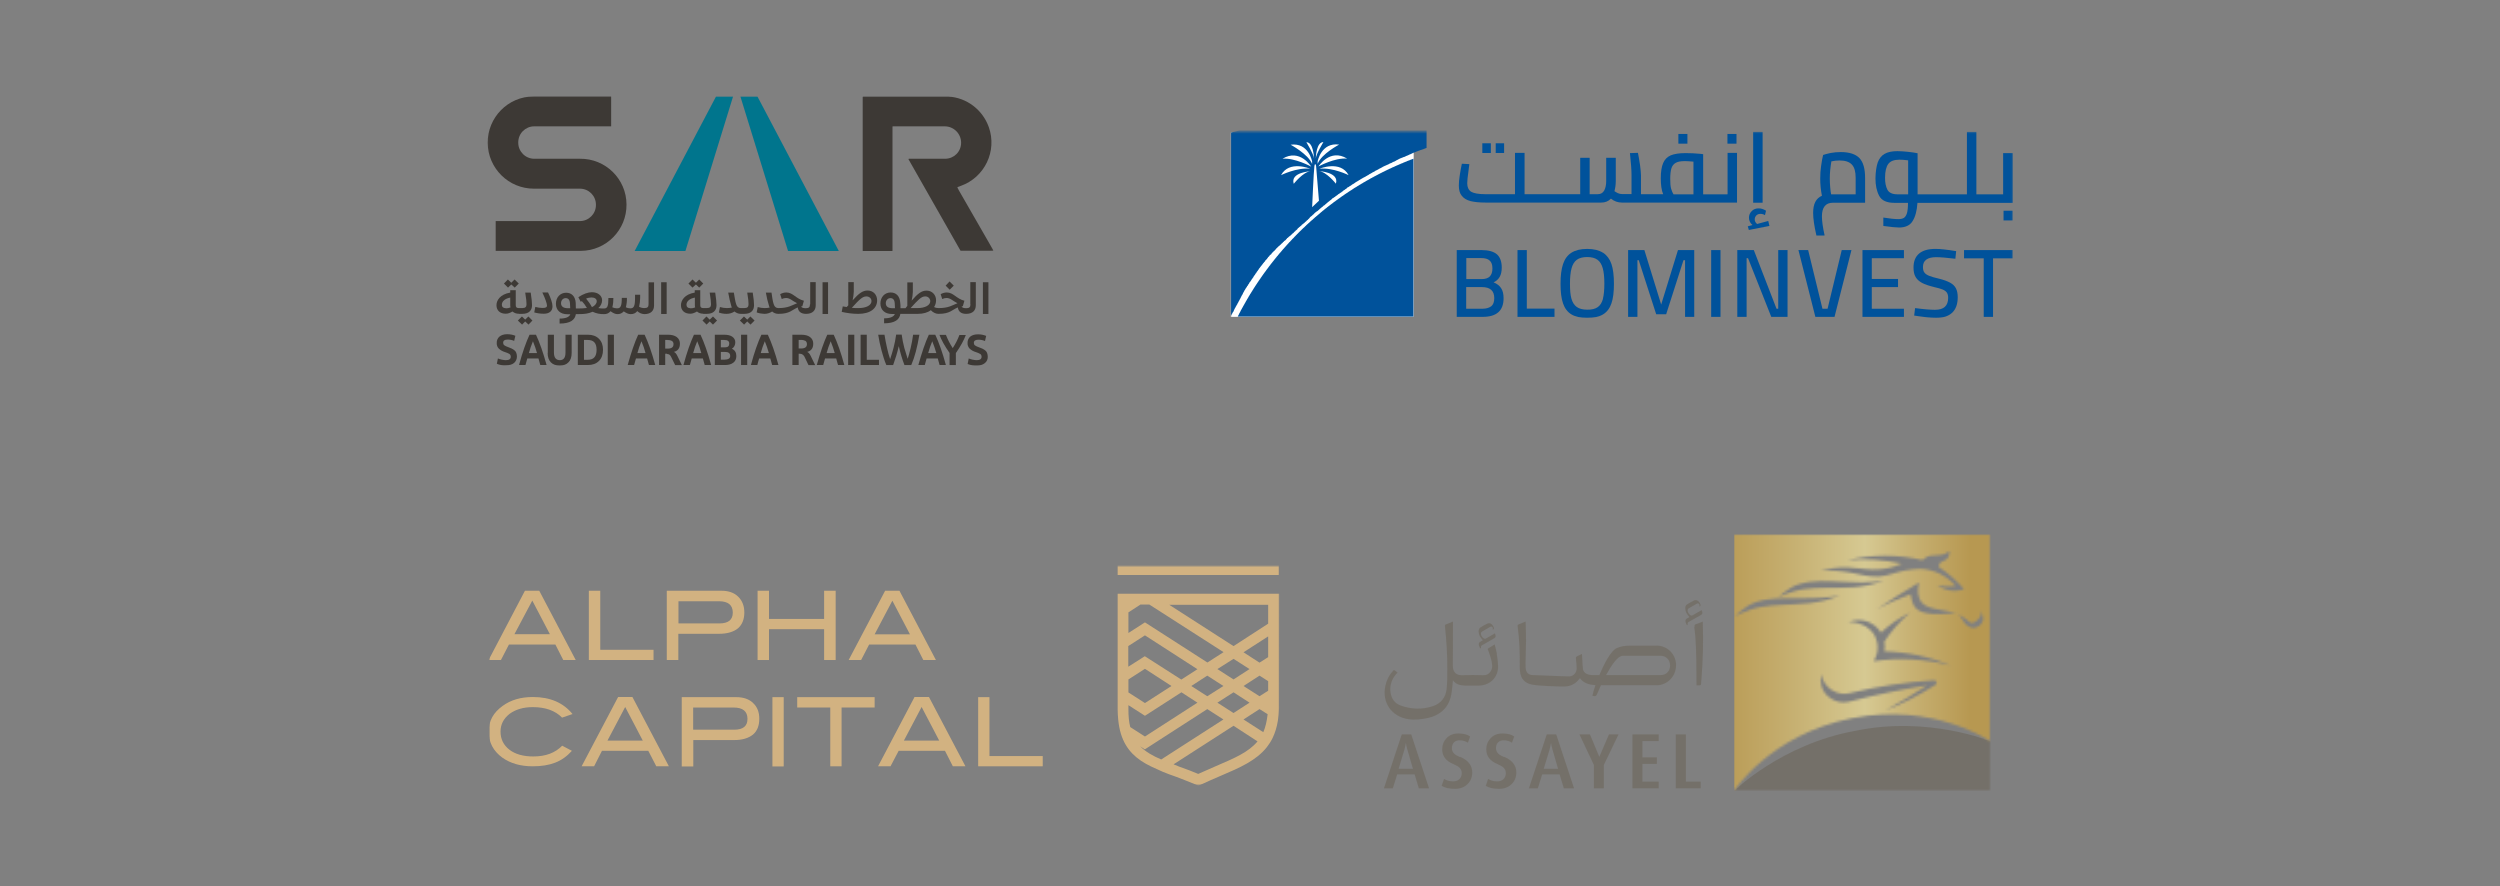 <svg width="1038" height="368" viewBox="0 0 1038 368" fill="none" xmlns="http://www.w3.org/2000/svg">
<rect x="0" y="0" width="1038" height="368" fill="#808080" stroke="none"/>
<mask id="mask0_303_1717" style="mask-type:luminance" maskUnits="userSpaceOnUse" x="510" y="54" width="326" height="79">
<path d="M835.896 54.528H510.745V132.329H835.896V54.528Z" fill="white"/>
</mask>
<g mask="url(#mask0_303_1717)">
<path d="M586.858 55.02H511.018V131.459H586.858V55.02Z" fill="white"/>
<path d="M586.858 55.02H511.018V131.459H586.858V55.02Z" fill="white"/>
<path d="M619.165 127.154C618.293 127.807 617.095 128.189 615.46 128.189H608.759V119.199H615.297C618.729 119.199 620.418 120.725 620.418 123.776C620.418 125.356 619.982 126.5 619.165 127.154ZM608.759 107.158H615.024C616.604 107.158 617.803 107.485 618.511 108.193C619.274 108.847 619.655 109.937 619.655 111.463C619.655 112.988 619.274 114.023 618.566 114.786C617.857 115.494 616.713 115.876 615.242 115.876H608.813V107.213L608.759 107.158ZM620.146 117.238C621.344 116.638 622.216 115.821 622.706 114.895C623.251 113.914 623.523 112.661 623.523 111.081C623.523 108.575 622.815 106.723 621.508 105.578C620.146 104.434 618.021 103.835 615.188 103.835H604.836V131.567H615.569C621.399 131.567 624.286 129.006 624.286 123.83C624.286 122.086 623.959 120.67 623.251 119.635C622.597 118.6 621.508 117.783 620.146 117.238Z" fill="#00529B"/>
<path d="M633.931 103.835H630.063V131.567H645.427V128.134H633.931V103.835Z" fill="#00529B"/>
<path d="M665.529 124.159C665.094 125.684 664.385 126.829 663.35 127.537C662.315 128.245 660.898 128.626 658.992 128.572C657.139 128.572 655.668 128.191 654.633 127.428C653.598 126.665 652.89 125.521 652.454 123.995C652.018 122.47 651.854 120.399 651.854 117.784C651.854 115.169 652.072 112.99 652.508 111.41C652.944 109.83 653.652 108.631 654.687 107.868C655.723 107.106 657.194 106.725 658.992 106.725C660.789 106.725 662.261 107.106 663.296 107.868C664.331 108.631 665.039 109.83 665.475 111.41C665.911 112.99 666.129 115.115 666.129 117.784C666.129 120.454 665.911 122.524 665.529 124.05M665.529 104.927C663.895 103.891 661.716 103.347 658.992 103.347C656.267 103.347 654.088 103.891 652.454 104.927C650.819 105.962 649.675 107.542 648.967 109.666C648.259 111.791 647.932 114.515 647.932 117.839C647.932 121.162 648.259 123.941 648.967 125.957C649.675 128.027 650.819 129.553 652.454 130.533C654.088 131.514 656.267 132.004 658.992 132.004C661.77 132.004 664.004 131.514 665.584 130.533C667.218 129.553 668.363 128.027 669.071 125.957C669.779 123.941 670.106 121.217 670.106 117.839C670.106 114.461 669.779 111.682 669.071 109.612C668.363 107.542 667.164 105.962 665.584 104.927" fill="#00529B"/>
<path d="M689.721 126.445L682.747 103.835H675.991V131.567H679.859V108.03H680.404L687.65 130.477H691.791L698.983 108.03H699.637V131.567H703.45V103.835H696.695L689.721 126.445Z" fill="#00529B"/>
<path d="M714.346 103.835H710.478V131.567H714.346V103.835Z" fill="#00529B"/>
<path d="M738.319 128.189H737.611L728.186 103.835H721.321V131.567H725.189V107.213H725.788L735.432 131.567H742.188V103.835H738.319V128.189Z" fill="#00529B"/>
<path d="M758.807 128.19H756.682L750.743 103.836H746.711L753.74 131.568H761.694L768.722 103.836H764.691L758.807 128.19Z" fill="#00529B"/>
<path d="M773.297 131.567H790.514V128.189H777.166V119.199H788.062V115.821H777.166V107.213H790.514V103.835H773.297V131.567Z" fill="#00529B"/>
<path d="M809.636 117.348C808.546 116.749 807.075 116.204 805.114 115.714C803.261 115.278 801.845 114.897 800.973 114.515C800.047 114.134 799.393 113.698 799.012 113.153C798.576 112.609 798.412 111.791 798.412 110.811C798.412 108.141 800.265 106.779 803.915 106.779C805.55 106.779 808.219 106.997 811.87 107.433L812.197 104.273C810.126 103.946 808.437 103.673 807.13 103.564C805.877 103.401 804.623 103.347 803.534 103.347C800.537 103.347 798.304 104 796.778 105.308C795.252 106.616 794.49 108.522 794.49 111.083C794.49 112.718 794.762 114.025 795.361 115.006C795.906 115.986 796.832 116.804 798.031 117.457C799.23 118.111 800.919 118.656 803.098 119.201C804.569 119.528 805.713 119.855 806.53 120.182C807.348 120.508 807.947 120.944 808.328 121.489C808.71 122.034 808.873 122.797 808.873 123.668C808.873 126.992 807.075 128.626 803.425 128.626C801.518 128.626 798.739 128.408 795.144 127.918L794.762 131.023L796.233 131.242C799.339 131.732 801.899 132.004 803.806 132.004C806.748 132.004 808.982 131.296 810.562 129.825C812.088 128.354 812.85 126.229 812.85 123.396C812.85 121.871 812.578 120.618 812.088 119.691C811.597 118.765 810.834 118.002 809.745 117.403" fill="#00529B"/>
<path d="M815.468 107.268H823.641V131.568H827.509V107.268H835.627V103.836H815.468V107.268Z" fill="#00529B"/>
<path d="M619.001 59.491H615.46V63.523H619.001V59.491Z" fill="#00529B"/>
<path d="M624.505 59.491H621.019V63.523H624.505V59.491Z" fill="#00529B"/>
<path d="M700.617 55.616H696.858V59.648H700.617V55.616Z" fill="#00529B"/>
<path d="M720.993 55.616H717.234V59.648H720.993V55.616Z" fill="#00529B"/>
<path d="M703.177 80.678H694.841C694.46 80.079 694.133 79.316 693.861 78.39C693.588 77.464 693.479 76.102 693.479 74.304C693.479 72.397 693.643 70.926 693.97 69.891C694.296 68.856 694.896 68.093 695.768 67.603C696.639 67.112 697.892 66.894 699.527 66.894C700.235 66.894 701.434 66.949 703.123 67.112V80.624L703.177 80.678ZM717.125 80.678H707.154V64.007L705.683 63.843C703.94 63.68 701.979 63.571 699.799 63.571C697.184 63.571 695.168 63.898 693.697 64.497C692.226 65.151 691.191 66.186 690.537 67.711C689.883 69.237 689.557 71.307 689.557 74.031C689.557 76.756 689.883 79.098 690.537 80.624H681.33V72.669C681.33 71.743 681.166 70.381 680.948 68.583C680.676 66.785 680.403 65.096 680.077 63.462L676.753 63.571C677.189 67.657 677.407 70.708 677.407 72.615V80.569H673.43C672.885 80.569 672.286 80.46 671.741 80.188C671.196 79.916 670.706 79.643 670.324 79.371C670.651 78.118 670.869 76.701 670.869 75.175V65.532H666.892V75.23C666.892 76.755 666.619 78.063 666.075 79.098C665.475 80.133 664.604 80.624 663.405 80.624H660.027V65.532H656.104V80.624H649.512H639.106H633.004V63.462H629.026V80.624H616.55C613.771 80.624 611.865 80.242 610.775 79.588C609.74 78.88 609.195 77.736 609.195 76.102C609.195 75.121 609.358 73.487 609.685 71.198L610.067 68.147L606.961 67.984C606.634 69.509 606.362 71.089 606.089 72.778C605.817 74.467 605.708 75.884 605.708 77.028C605.708 78.88 606.089 80.297 606.961 81.332C607.778 82.367 608.977 83.076 610.611 83.511C612.191 83.893 614.316 84.111 616.877 84.111H664.821C666.51 84.111 667.818 83.566 668.853 82.476C670.215 83.566 671.741 84.111 673.43 84.111H721.211V63.462H717.288V80.624L717.125 80.678Z" fill="#00529B"/>
<path d="M731.836 54.748H727.913V84.169H731.836V54.748Z" fill="#00529B"/>
<path d="M726.006 95.502L734.668 93.814L734.178 91.743L729.547 92.996C728.893 92.451 728.566 91.852 728.566 91.089C728.566 90.436 728.784 89.945 729.22 89.455C729.656 89.019 730.201 88.801 730.909 88.801C731.345 88.801 731.726 88.856 732.053 88.965C732.38 89.073 732.652 89.237 732.816 89.346L733.252 87.493C732.271 86.84 731.236 86.513 730.201 86.513C729.002 86.513 728.021 86.894 727.313 87.657C726.55 88.42 726.169 89.346 726.169 90.381C726.169 91.58 726.659 92.615 727.64 93.432L725.679 93.977L726.115 95.448L726.006 95.502Z" fill="#00529B"/>
<path d="M760.333 67.01C761.477 66.737 762.621 66.628 763.819 66.628C766.108 66.628 767.797 67.173 768.886 68.317C769.976 69.461 770.466 71.259 770.466 73.82V80.685H760.278C760.115 79.922 760.006 78.941 759.897 77.743C759.788 76.49 759.733 75.291 759.733 74.038C759.733 71.913 759.951 69.57 760.387 67.01M757.554 97.629C756.791 94.251 756.464 91.636 756.464 89.838C756.464 86.079 757.99 84.172 761.041 84.172H774.389V73.874C774.389 70.061 773.626 67.337 772.046 65.648C770.466 64.013 767.906 63.142 764.31 63.142C762.839 63.142 761.422 63.251 760.06 63.523C758.753 63.795 757.717 64.068 756.955 64.34C756.628 65.539 756.41 67.01 756.137 68.808C755.865 70.551 755.756 72.349 755.756 74.092C755.756 76.49 755.974 78.887 756.464 81.284C754.013 82.319 752.814 84.662 752.814 88.367C752.814 90.655 753.25 93.815 754.176 97.792H757.499L757.554 97.629Z" fill="#00529B"/>
<path d="M835.625 87.49H831.866V91.522H835.625V87.49Z" fill="#00529B"/>
<path d="M792.259 80.682H787.845C785.721 80.682 784.304 80.028 783.65 78.775C782.996 77.467 782.67 75.887 782.67 73.871C782.67 71.147 783.16 69.186 784.032 68.042C784.903 66.898 786.429 66.298 788.663 66.298C789.698 66.298 790.896 66.407 792.259 66.571V80.736V80.682ZM831.704 63.52V80.682H820.589V54.748H816.667V80.682H796.181V63.629C795.146 63.411 793.784 63.193 792.15 63.029C790.515 62.866 789.044 62.757 787.791 62.757C785.557 62.757 783.759 63.138 782.452 63.901C781.144 64.664 780.218 65.863 779.619 67.497C779.074 69.132 778.747 71.311 778.692 74.035C778.692 76.923 779.183 79.32 780.218 81.281C781.253 83.242 783.323 84.223 786.538 84.223H792.204C792.204 86.076 792.041 87.546 791.768 88.527C791.441 89.508 791.005 90.162 790.461 90.488C789.861 90.815 789.153 90.979 788.172 90.979C786.701 90.979 784.631 90.761 781.961 90.325V93.812C785.121 94.248 787.301 94.466 788.499 94.466C791.114 94.466 793.021 93.594 794.111 91.796C795.255 89.998 795.909 87.492 796.127 84.223H835.681V63.574H831.758L831.704 63.52Z" fill="#00529B"/>
<path d="M586.856 131.459V65.917H586.747L586.638 65.972L586.584 66.026L586.475 66.081H586.311L586.257 66.135L586.094 66.19L586.039 66.244H585.93L585.767 66.298L585.658 66.353H585.603L585.494 66.407L585.385 66.462L585.276 66.517L585.113 66.571L585.058 66.625H584.949L584.786 66.68L584.677 66.734L584.568 66.789H584.514L584.35 66.843L584.241 66.898L584.132 66.952L584.078 67.007L583.969 67.061H583.86L583.696 67.116L583.642 67.17L583.533 67.225H583.424L583.315 67.279L583.152 67.334L583.097 67.388L582.988 67.443L582.879 67.497H582.716L582.661 67.552L582.552 67.606L582.443 67.66L582.334 67.715L582.225 67.769L582.116 67.824H582.007L581.898 67.879L581.789 67.933H581.68L581.572 67.987L581.463 68.096L581.354 68.151H581.245L581.136 68.206L581.027 68.26H580.972L580.809 68.369L580.7 68.423H580.591L580.536 68.478L580.373 68.532L580.264 68.587L580.209 68.641H580.1L579.992 68.696L579.828 68.75L579.774 68.805L579.665 68.859L579.556 68.914H579.447L579.338 68.968L579.229 69.077L579.12 69.132H579.011L578.902 69.186L578.793 69.241L578.684 69.295L578.629 69.349L578.466 69.404H578.357L578.248 69.459L578.139 69.567H578.03L577.921 69.622L577.867 69.676L577.703 69.731L577.649 69.785L577.485 69.84H577.431L577.322 69.949L577.213 70.003H577.104L576.995 70.058L576.886 70.112L576.777 70.167L576.668 70.221L576.559 70.276L576.45 70.33L576.341 70.385H576.232L576.123 70.494L576.069 70.548H575.96L575.796 70.603L575.742 70.712H575.633L575.524 70.766L575.415 70.82L575.306 70.875L575.197 70.93L575.088 70.984L574.979 71.038L574.87 71.093L574.761 71.147L574.707 71.202L574.598 71.257H574.434L574.38 71.365L574.271 71.42H574.162L574.053 71.529H573.944L573.835 71.583L573.726 71.692H573.617L573.508 71.747L573.454 71.856H573.345L573.181 71.91L573.127 71.965L573.018 72.019L572.909 72.073L572.8 72.128L572.691 72.183L572.582 72.237L572.473 72.292L572.364 72.346L572.255 72.4L572.201 72.455L572.092 72.51L571.983 72.564L571.874 72.618L571.765 72.673L571.656 72.727L571.547 72.782L571.438 72.836L571.383 72.891L571.274 72.945L571.111 73L571.056 73.055L570.947 73.109L570.784 73.163L570.73 73.218L570.621 73.272L570.566 73.327L570.403 73.381L570.294 73.436L570.239 73.49L570.13 73.599H570.021L569.912 73.654L569.803 73.708L569.694 73.763L569.585 73.871H569.476L569.422 73.926L569.313 73.981L569.15 74.035L569.095 74.089L568.986 74.144L568.877 74.253L568.768 74.308H568.659L568.605 74.417H568.496L568.387 74.525L568.278 74.58L568.169 74.634L568.06 74.689L567.951 74.743L567.842 74.798L567.787 74.852L567.678 74.907L567.57 74.961L567.461 75.016L567.406 75.07L567.243 75.124L567.134 75.179L567.079 75.288H566.97L566.861 75.397L566.752 75.451L566.643 75.506L566.534 75.561L566.425 75.615L566.371 75.669L566.262 75.724L566.098 75.779L566.044 75.833L565.935 75.887L565.826 75.996H565.717L565.663 76.106L565.554 76.16L565.445 76.214L565.336 76.269L565.227 76.323L565.118 76.378L565.063 76.487H564.954L564.845 76.596H564.736L564.627 76.705H564.518L564.464 76.814L564.355 76.868L564.246 76.922L564.137 76.977L564.083 77.032L563.919 77.141L563.865 77.195L563.756 77.249H563.647L563.538 77.359L563.429 77.413L563.374 77.468L563.211 77.576H563.156L563.047 77.685H562.939L562.83 77.794L562.775 77.849L562.666 77.903L562.503 77.958L562.448 78.012L562.339 78.121H562.23L562.121 78.23L562.067 78.285L561.958 78.339L561.849 78.394L561.74 78.448L561.685 78.557L561.522 78.612L561.467 78.666L561.359 78.721L561.304 78.775L561.141 78.884L561.086 78.938L560.977 78.993L560.868 79.047L560.759 79.102L560.705 79.156L560.541 79.265L560.487 79.32L560.378 79.374H560.323L560.16 79.483L560.105 79.592H559.996L559.887 79.701L559.779 79.756L559.724 79.81L559.615 79.865L559.506 79.974L559.397 80.028L559.343 80.083L559.234 80.137L559.125 80.192L559.016 80.3H558.907L558.798 80.409L558.743 80.464L558.634 80.519L558.525 80.573L558.416 80.682L558.362 80.736L558.199 80.791L558.144 80.845L558.09 80.9L557.926 81.009L557.872 81.063L557.763 81.172H557.708L557.545 81.281L557.49 81.336L557.381 81.39L557.272 81.445L557.163 81.554H557.109L557 81.662L556.891 81.717L556.836 81.772L556.728 81.881L556.619 81.935L556.51 81.989L556.455 82.044L556.292 82.153L556.237 82.207L556.183 82.262L556.074 82.316L555.965 82.425L555.856 82.48L555.747 82.534L555.638 82.589L555.583 82.698L555.474 82.752L555.365 82.807L555.311 82.861L555.202 82.97L555.093 83.025L554.984 83.079L554.93 83.134L554.821 83.243L554.712 83.297L554.657 83.351L554.548 83.406L554.439 83.515L554.33 83.624H554.221L554.167 83.733L554.058 83.787L553.949 83.842L553.84 83.896L553.785 84.005L553.676 84.06L553.568 84.114L553.513 84.169L553.404 84.278L553.295 84.332L553.241 84.441L553.132 84.496L553.023 84.55L552.968 84.605L552.859 84.713L552.75 84.768L552.641 84.823L552.587 84.877L552.478 84.986L552.369 85.04L552.314 85.095L552.205 85.204L552.097 85.258L552.042 85.313L551.879 85.422L551.824 85.476L551.77 85.531L551.606 85.585L551.552 85.694L551.497 85.749L551.334 85.858L551.279 85.912L551.17 85.967L551.061 86.021L551.007 86.13L550.898 86.185L550.843 86.239L550.734 86.348L550.625 86.457H550.517L550.462 86.566L550.353 86.621L550.244 86.675L550.19 86.784L550.081 86.838L549.972 86.947H549.917L549.808 87.056L549.699 87.165L549.645 87.22L549.536 87.274L549.427 87.383L549.372 87.438L549.263 87.492L549.154 87.547L549.1 87.656L548.991 87.71L548.882 87.819L548.828 87.874L548.719 87.983L548.61 88.037L548.555 88.091L548.501 88.146L548.392 88.255L548.283 88.309L548.228 88.364L548.119 88.473L548.01 88.582L547.956 88.636L547.847 88.691L547.738 88.8L547.683 88.854L547.629 88.909L547.52 88.963L547.411 89.072L547.357 89.126L547.248 89.236L547.139 89.29L547.03 89.399L546.975 89.453L546.866 89.562L546.812 89.617L546.703 89.726H546.594L546.539 89.78L546.43 89.889L546.376 89.998L546.267 90.053L546.158 90.107L546.049 90.216L545.994 90.271L545.886 90.38L545.831 90.434L545.722 90.489L545.668 90.598L545.559 90.652L545.45 90.761L545.395 90.816L545.286 90.924L545.177 90.979L545.123 91.088L545.014 91.142L544.959 91.251L544.85 91.306L544.741 91.361L544.687 91.415L544.632 91.524L544.469 91.578L544.414 91.687L544.306 91.742L544.251 91.851L544.142 91.905L544.033 91.96L543.979 92.069L543.924 92.123L543.815 92.232L543.706 92.287L543.652 92.396L543.543 92.45L543.488 92.559L543.379 92.614L543.27 92.668L543.216 92.777L543.107 92.831L543.052 92.94L542.943 92.995L542.834 93.104L542.78 93.158L542.671 93.213L542.617 93.322L542.508 93.376L542.399 93.485L542.344 93.54L542.29 93.649L542.181 93.758L542.072 93.812L541.963 93.921L541.908 93.975L541.799 94.085L541.745 94.139L541.69 94.248L541.581 94.302L541.472 94.412L541.418 94.466L541.309 94.52L541.255 94.629L541.146 94.684L541.037 94.793L540.982 94.847L540.873 94.956L540.819 95.011L540.71 95.065L540.655 95.174L540.546 95.228L540.437 95.392L540.383 95.447L540.328 95.501L540.219 95.61L540.165 95.665L540.056 95.773L539.947 95.828L539.892 95.937L539.783 95.991L539.729 96.1L539.62 96.155L539.566 96.21L539.457 96.318L539.402 96.427L539.293 96.482L539.184 96.591L539.13 96.645L539.075 96.754L538.966 96.809L538.912 96.917L538.803 96.972L538.748 97.081L538.639 97.136L538.53 97.244L538.476 97.353L538.367 97.408L538.312 97.517L538.203 97.572L538.149 97.626L538.095 97.735L537.986 97.789L537.931 97.898L537.822 98.007L537.713 98.116L537.659 98.171L537.55 98.225L537.495 98.334L537.441 98.389L537.332 98.498L537.277 98.606L537.168 98.661L537.114 98.77L537.059 98.825L536.95 98.934L536.841 98.988L536.787 99.042L536.678 99.206L536.569 99.26L536.515 99.315L536.46 99.424L536.351 99.533L536.297 99.587L536.188 99.696L536.133 99.751L536.079 99.86L535.97 99.914L535.915 100.023L535.806 100.078L535.752 100.241L535.643 100.296L535.588 100.35L535.534 100.459L535.37 100.513L535.316 100.623L535.207 100.731L535.152 100.786L535.098 100.895L534.989 100.949L534.935 101.058L534.826 101.167L534.771 101.222L534.662 101.33L534.608 101.385L534.553 101.44L534.444 101.603L534.39 101.658L534.281 101.712L534.226 101.821L534.117 101.93L534.063 102.039L534.008 102.093L533.899 102.148L533.845 102.257L533.736 102.366L533.681 102.475L533.572 102.529L533.518 102.638L533.464 102.693L533.355 102.802L533.3 102.856L533.191 102.965L533.137 103.074L533.028 103.129L532.973 103.238L532.919 103.347L532.81 103.401L532.755 103.455L532.646 103.619L532.592 103.674L532.483 103.728L532.428 103.837L532.319 103.946V104.055L532.21 104.109L532.156 104.164L532.047 104.273L531.992 104.382L531.938 104.491L531.829 104.545L531.775 104.654L531.666 104.763L531.611 104.817L531.557 104.872L531.448 104.981L531.339 105.09L531.284 105.144L531.23 105.253L531.121 105.362L531.066 105.471L530.957 105.526V105.635L530.848 105.689L530.794 105.798L530.685 105.853L530.63 105.962L530.576 106.071L530.467 106.18L530.412 106.289L530.304 106.343L530.249 106.398L530.14 106.506L530.086 106.615L530.031 106.725L529.977 106.779L529.868 106.888L529.813 106.997L529.704 107.051L529.65 107.16L529.595 107.269L529.486 107.324L529.432 107.433L529.377 107.542L529.323 107.596L529.214 107.651L529.159 107.814L529.05 107.868L528.996 107.978L528.941 108.087L528.833 108.141L528.778 108.25L528.724 108.359L528.669 108.413L528.56 108.522L528.506 108.631L528.397 108.686L528.342 108.795L528.233 108.904V109.013L528.124 109.067L528.07 109.176L527.961 109.285L527.906 109.34L527.797 109.449V109.557L527.688 109.612L527.634 109.721L527.525 109.776L527.47 109.939L527.416 109.993L527.361 110.102L527.307 110.211L527.198 110.266L527.089 110.375L527.035 110.484L526.98 110.538L526.926 110.647L526.817 110.756L526.762 110.811L526.708 110.919L526.599 111.029V111.138L526.49 111.246L526.435 111.301L526.326 111.41L526.272 111.519L526.217 111.573L526.163 111.682L526.054 111.791L525.999 111.846L525.89 111.955V112.064L525.781 112.173L525.727 112.227L525.618 112.336V112.445L525.509 112.554L525.455 112.663L525.346 112.717L525.291 112.827L525.237 112.935L525.182 112.99L525.073 113.099L525.019 113.208L524.964 113.262L524.91 113.371L524.801 113.48L524.746 113.589L524.692 113.644L524.637 113.753L524.528 113.862L524.474 113.916L524.419 114.08L524.365 114.134L524.256 114.243L524.201 114.352L524.147 114.406L524.093 114.515L523.984 114.624L523.929 114.733L523.875 114.788L523.82 114.951L523.711 115.006V115.06L523.602 115.224L523.548 115.278L523.439 115.387V115.496L523.33 115.605L523.275 115.659L523.221 115.768L523.166 115.878L523.057 115.986L523.003 116.041L522.948 116.15L522.894 116.259L522.785 116.368V116.477L522.676 116.531L522.567 116.64V116.749L522.513 116.858L522.404 116.913L522.349 117.021L522.295 117.131L522.186 117.24V117.348L522.077 117.403L522.022 117.512L521.968 117.566L521.913 117.73L521.804 117.784V117.893L521.695 118.002L521.586 118.111V118.166L521.532 118.329L521.423 118.383L521.368 118.493L521.314 118.602L521.259 118.71L521.205 118.765L521.096 118.874V118.983L520.987 119.092L520.933 119.146L520.878 119.31L520.824 119.364L520.715 119.473L520.66 119.582L520.606 119.691L520.551 119.746L520.497 119.909L520.388 119.964V120.072L520.279 120.181V120.291L520.17 120.345L520.115 120.454L520.061 120.563L520.006 120.672L519.952 120.727L519.897 120.89L519.788 120.999L519.734 121.053L519.679 121.162L519.625 121.271L519.57 121.38L519.462 121.434V121.598L519.353 121.653L519.298 121.761L519.244 121.87V121.98L519.135 122.034L519.026 122.143V122.252L518.917 122.361V122.47L518.808 122.579L518.753 122.688L518.699 122.742L518.644 122.851L518.59 122.96L518.481 123.069V123.123L518.372 123.287V123.396L518.263 123.451V123.559L518.154 123.668L518.099 123.778L518.045 123.832L517.99 123.995L517.936 124.104L517.882 124.159L517.773 124.268V124.377L517.664 124.485V124.54L517.555 124.704V124.813L517.446 124.867L517.391 124.976L517.337 125.085L517.282 125.194L517.228 125.248L517.173 125.357L517.119 125.521L517.064 125.575L517.01 125.684L516.955 125.793L516.846 125.902V126.011L516.737 126.12V126.229L516.628 126.283V126.393L516.519 126.556L516.465 126.61L516.41 126.719L516.356 126.829L516.302 126.937L516.247 127.046L516.193 127.101L516.138 127.21L516.084 127.319L516.029 127.428L515.975 127.537L515.92 127.646L515.866 127.755L515.757 127.809V127.918L515.648 128.027V128.136L515.593 128.245L515.484 128.354V128.463L515.375 128.572V128.626L515.266 128.735L515.212 128.899V128.953L515.103 129.062V129.226L514.994 129.28L514.939 129.389V129.498L514.831 129.607V129.716L514.722 129.77V129.934L514.667 130.043L514.558 130.097L514.504 130.206L514.449 130.315V130.424L514.395 130.533L514.286 130.642V130.751L514.231 130.86L514.177 130.915L514.122 131.023L514.013 131.132V131.242L513.959 131.35L513.904 131.459H586.856Z" fill="#00529B"/>
<path d="M547.848 70.057C547.848 70.057 556.565 66.407 559.943 72.727C559.943 72.727 553.405 69.458 547.848 70.057ZM554.659 76.268C554.659 76.268 550.845 71.365 547.63 71.038C547.63 71.038 556.184 71.474 554.659 76.268ZM547.412 69.131C547.412 69.131 552.152 61.449 559.344 65.862C554.223 65.372 547.412 69.131 547.412 69.131ZM544.797 86.075C544.797 86.075 545.451 70.929 545.723 69.131C545.996 67.115 546.432 68.804 546.432 68.804C546.432 68.968 547.63 83.351 547.63 83.351L544.797 86.02V86.075ZM544.797 68.096C543.217 64.01 535.862 60.087 535.862 60.087C543.326 59.052 544.797 67.061 544.797 67.061V68.096ZM532.484 65.916C539.676 61.503 544.416 69.186 544.416 69.186C544.416 69.186 537.551 65.426 532.484 65.916ZM537.17 76.323C535.59 71.528 544.143 71.092 544.143 71.092C540.983 71.419 537.17 76.323 537.17 76.323ZM531.885 72.727C535.263 66.407 543.98 70.057 543.98 70.057C538.423 69.458 531.885 72.727 531.885 72.727ZM545.614 65.862C545.614 65.862 545.614 65.916 545.614 65.971C545.614 65.971 545.614 65.917 545.614 65.862C545.396 63.901 542.4 59.052 542.4 59.052C545.288 59.052 545.505 64.936 545.614 65.862ZM549.483 58.997C549.483 58.997 546.486 63.846 546.323 65.808C546.323 64.936 546.595 58.997 549.483 58.997ZM556.021 60.033C556.021 60.033 548.611 63.901 547.085 68.041V67.006C547.085 67.006 548.556 58.998 556.021 60.033ZM511.018 55.02V131.404V131.241L511.073 131.132L511.182 131.023V130.914L511.236 130.86V130.751L511.345 130.642L511.454 130.478V130.369L511.508 130.315L511.617 130.206V130.097L511.726 130.042V129.933L511.781 129.824L511.89 129.715V129.606L511.999 129.498H512.108V129.279L512.217 129.171V128.953H512.326L512.38 128.735V128.626L512.489 128.571V128.462L512.598 128.353V128.244L512.707 128.136V128.026L512.762 127.917L512.87 127.809L512.979 127.645V127.536L513.034 127.427L513.143 127.318V127.209L513.252 127.155V127.046L513.361 126.937V126.828L513.415 126.719H513.524V126.555L513.633 126.447L513.742 126.283L513.797 126.12V126.011L513.906 125.956V125.847L513.96 125.793L514.069 125.684V125.575L514.178 125.466V125.357L514.287 125.248V125.139L514.396 125.03L514.505 124.866V124.758L514.614 124.649V124.54L514.723 124.431V124.322L514.832 124.267V124.158L514.941 124.049V123.94L515.05 123.831V123.722L515.159 123.613V123.504L515.268 123.396V123.287L515.377 123.177V123.069L515.486 122.96V122.851L515.595 122.742V122.633L515.704 122.578V122.469L515.813 122.36L515.921 122.142H515.976V121.924H516.085V121.707L516.194 121.598L516.303 121.38V121.271L516.412 121.162L516.521 121.053V120.944L516.63 120.835V120.726L516.739 120.617V120.508L516.848 120.399L516.957 120.29V120.181L517.066 120.072V119.963L517.175 119.909V119.8L517.284 119.745V119.636L517.393 119.527L517.501 119.418V119.309L517.61 119.2H517.719V119.037V118.928L517.828 118.819L517.937 118.71L518.046 118.601L518.155 118.383V118.274L518.264 118.165L518.373 118.056L518.482 117.838H518.591V117.62H518.7V117.402L518.809 117.294L518.918 117.185L519.027 117.021L519.136 116.912V116.803L519.245 116.749H519.354V116.531H519.408L519.517 116.367V116.258L519.626 116.149L519.735 116.04V115.932L519.844 115.822L519.953 115.713V115.605L520.062 115.496H520.171V115.278H520.28L520.389 115.06L520.444 114.896L520.552 114.787L520.661 114.569H520.716L520.825 114.351L520.934 114.188H521.043V114.024H521.097L521.206 113.807V113.698L521.315 113.643L521.424 113.48H521.533V113.262H521.642L521.697 113.098L521.806 112.989V112.881L521.915 112.771H521.969V112.608H522.078L522.187 112.39H522.296V112.172H522.35L522.459 112.009L522.568 111.9L522.677 111.736V111.627L522.841 111.518V111.409L522.95 111.3L523.059 111.192L523.168 111.083V110.973L523.277 110.919V110.81L523.44 110.701L523.549 110.592V110.483L523.658 110.374H523.767L523.821 110.156L523.93 110.047L524.039 109.83H524.148L524.257 109.666L524.366 109.502V109.394L524.53 109.285L524.639 109.175L524.748 109.012L524.857 108.903V108.794L525.02 108.74L525.129 108.631L525.183 108.413H525.292L525.347 108.249V108.14L525.456 108.086L525.565 107.977L525.674 107.868L525.783 107.759L525.892 107.65L526.001 107.541H526.055V107.378L526.164 107.269H526.273L526.328 107.105H526.382L526.437 106.942V106.833L526.546 106.724H526.655L526.763 106.506H526.872L526.981 106.343L527.09 106.234V106.124L527.199 106.016L527.308 105.907L527.417 105.798H527.526L527.635 105.634H527.744L527.853 105.471V105.362L527.962 105.253H528.017L528.126 105.089V104.981L528.289 104.871H528.398L528.507 104.654H528.616L528.725 104.49V104.381L528.834 104.327L528.943 104.218H529.052L529.161 104H529.27L529.379 103.836V103.727L529.542 103.618H529.651L529.76 103.455L529.869 103.346V103.237L529.978 103.183V103.073L530.141 102.965H530.25L530.359 102.801V102.692L530.523 102.583H530.632L530.741 102.42L530.85 102.311V102.202L531.013 102.147L531.122 102.038H531.231L531.34 101.875H531.449V101.711H531.558L531.667 101.548H531.776L531.885 101.385L532.048 101.221H532.103L532.212 101.003H532.321L532.43 100.84H532.539L532.648 100.676V100.567L532.811 100.458H532.92L533.029 100.295L533.138 100.186V100.077L533.301 100.022L533.41 99.914H533.519L533.628 99.75H533.737L533.846 99.587H533.901L533.955 99.369H534.064L534.173 99.205H534.228L534.337 99.042V98.933L534.5 98.824H534.609L534.718 98.66H534.827L534.936 98.443H535.045L535.099 98.279H535.208L535.317 98.116H535.426L535.535 97.952H535.644L535.753 97.789H535.862L535.971 97.625L536.08 97.516H536.189L536.243 97.353L536.352 97.244H536.461L536.516 97.081L536.625 96.972H536.734L536.843 96.808H536.952L537.061 96.645L537.17 96.536H537.224L537.333 96.318L537.442 96.209H537.551L537.66 96.045H537.769L537.823 95.882L537.932 95.773L538.041 95.664H538.15L538.259 95.501H538.314L538.423 95.337H538.532L538.641 95.174V95.065L538.804 94.956V94.847L538.968 94.792V94.683L539.131 94.574H539.24L539.349 94.411L539.458 94.302L539.567 94.193H539.676L539.785 94.029L539.894 93.921H540.003L540.112 93.757H540.166L540.275 93.594H540.384L540.493 93.43V93.321L540.657 93.267H540.711L540.765 93.103H540.874L540.983 92.94H541.092L541.201 92.777H541.31L541.419 92.613H541.528L541.637 92.45L541.746 92.341H541.801L541.91 92.177L542.019 92.068H542.128L542.237 91.905H542.345L542.4 91.741H542.454L542.563 91.578L542.727 91.415H542.836L542.945 91.251H543.054L543.108 91.088L543.217 90.978H543.272L543.381 90.815H543.49L543.599 90.597H543.653L543.708 90.433H543.817L543.871 90.27L543.98 90.161V90.052L544.143 89.998H544.252L544.361 89.834L544.47 89.726H544.579L544.688 89.562H544.797L544.852 89.399L544.961 89.29H545.015L545.124 89.126H545.233L545.396 88.908H545.505L545.56 88.745L545.669 88.636L545.778 88.527H545.887L545.941 88.364H546.05L546.105 88.2H546.214L546.323 88.037H546.432L546.541 87.873H546.65L546.759 87.709H546.868L546.976 87.601H547.085L547.194 87.437L547.303 87.328H547.412L547.467 87.165H547.576L547.685 87.001H547.794L547.848 86.838L547.957 86.729H548.066L548.175 86.566H548.23L548.339 86.402H548.448L548.556 86.239H548.611L548.72 86.129L548.938 85.912H549.047L549.156 85.748H549.265L549.374 85.585L549.537 85.421L549.646 85.312H549.755L549.864 85.203H549.973L550.082 85.04H550.136L550.245 84.877L550.354 84.767H550.463L550.572 84.604H550.627L550.736 84.441H550.845L550.899 84.332L551.008 84.223H551.063L551.172 84.059H551.281L551.39 83.896H551.444L551.553 83.787L551.662 83.678H551.771L551.88 83.514H551.989L552.043 83.351H552.152L552.261 83.188H552.37L552.534 83.024H552.588L552.697 82.861H552.806L552.861 82.752L552.97 82.643L553.079 82.534V82.425L553.296 82.37L553.405 82.261H553.514L553.623 82.152L553.732 82.043H553.841L553.95 81.88H554.059L554.168 81.771H554.277L554.386 81.607L554.495 81.499H554.604L554.713 81.335H554.822L554.931 81.226L555.04 81.117H555.149L555.258 80.954H555.367L555.421 80.845L555.53 80.736L555.639 80.627H555.748L555.857 80.518H555.966L556.075 80.354H556.184L556.293 80.245L556.402 80.137H556.511L556.62 79.973H556.729L556.838 79.864H556.947L557.056 79.701L557.165 79.592H557.274L557.383 79.483L557.492 79.374H557.546L557.601 79.265L557.71 79.156H557.819L557.927 78.992H558.036L558.145 78.883H558.254L558.363 78.72H558.472L558.527 78.611L558.636 78.502H558.745L558.854 78.393L558.963 78.284H559.072L559.181 78.175H559.235L559.344 78.012V77.903H559.507V77.794L559.671 77.739H559.78L559.889 77.63H559.998L560.107 77.467H560.216L560.325 77.358L560.434 77.249H560.543L560.652 77.14H560.761L560.87 77.031L560.978 76.922H561.087L561.196 76.813L561.305 76.704L561.414 76.595H561.523L561.632 76.486H561.741L561.85 76.377H561.959L562.068 76.214H562.177L562.286 76.105L562.395 75.996H562.504L562.558 75.887L562.667 75.778H562.776L562.885 75.669H562.994L563.103 75.56L563.212 75.451H563.321L563.43 75.342H563.539L563.648 75.233L563.757 75.124H563.866L563.975 75.015H564.084L564.193 74.852H564.302L564.411 74.743H564.52L564.629 74.634L564.738 74.525H564.847L564.956 74.416H565.065L565.174 74.307L565.283 74.198H565.392L565.501 74.089H565.609L565.718 73.98L565.827 73.871H565.936L566.045 73.762H566.154L566.263 73.653H566.372L566.481 73.544H566.59L566.699 73.435H566.808L566.917 73.326H567.026L567.135 73.163H567.244L567.353 73.054H567.462L567.571 72.945H567.625L567.734 72.836H567.843L567.952 72.727H568.061L568.17 72.618L568.279 72.509H568.388L568.497 72.346H568.606L568.715 72.237H568.824L568.933 72.127H569.042L569.096 72.019H569.205L569.314 71.91H569.423L569.532 71.801H569.587L569.696 71.692H569.75L569.859 71.583H569.968L570.077 71.474H570.186L570.295 71.365H570.404L570.513 71.256H570.622L570.731 71.147H570.84L570.949 70.984H571.003L571.112 70.875H571.221L571.33 70.766H571.439L571.548 70.657H571.657L571.766 70.548H571.875L571.984 70.439H572.093L572.202 70.33H572.311L572.42 70.221L572.529 70.112H572.638L572.747 70.003H572.856L572.965 69.894H573.074L573.183 69.785H573.292L573.4 69.73L573.509 69.622H573.618L573.727 69.513H573.836L573.945 69.403L574.054 69.295H574.163L574.272 69.186H574.381L574.49 69.076H574.599L574.708 69.022L574.817 68.913H574.926L575.035 68.804H575.144L575.253 68.75H575.362L575.471 68.641H575.58L575.689 68.532H575.798L575.907 68.423H576.016L576.125 68.368H576.234L576.343 68.26H576.451L576.56 68.15H576.669L576.778 67.987H576.887L576.996 67.933H577.105L577.214 67.824H577.323L577.432 67.715H577.541L577.65 67.66H577.759L577.868 67.551H577.977L578.086 67.388H578.195L578.304 67.333V67.224H578.467H578.576L578.685 67.115H578.794L578.903 67.061H579.012L579.121 66.952H579.23L579.285 66.843H579.394L579.503 66.734H579.611L579.72 66.571H579.829L579.938 66.516H579.993L580.102 66.407H580.211L580.32 66.298H580.429L580.538 66.189H580.592L580.701 66.08H580.81L580.919 65.971H581.028L581.137 65.862H581.246L581.355 65.808L581.464 65.699H581.573L581.682 65.644H581.791L581.9 65.535H582.009L582.118 65.481H582.227L582.336 65.372H582.39L582.499 65.317H582.608L582.717 65.209H582.826L582.935 65.154H583.044L583.153 65.099H583.262L583.371 64.99H583.48L583.589 64.882H583.698L583.807 64.773H583.861L583.97 64.718H584.079L584.188 64.609H584.297L584.406 64.554H584.515L584.624 64.446H584.733L584.842 64.337H584.951L585.06 64.228H585.169L585.278 64.173L585.387 64.064H585.496L585.605 64.01H585.714L585.822 63.901H585.931L586.04 63.792H586.149L586.258 63.683H586.367L586.476 63.574H586.585L586.694 63.465H586.803L586.912 63.41H587.021L587.13 63.301H587.239L587.348 63.247H587.457L587.566 63.138H587.675L587.729 63.084H587.838L587.947 62.974H588.056L588.165 62.92H588.274L588.383 62.811H588.492L588.601 62.757H588.71L588.819 62.648H588.928L589.037 62.593H589.091L589.2 62.539H589.309L589.418 62.484L589.527 62.375H589.636L589.745 62.321H589.854L589.963 62.266H590.018L590.127 62.212H590.236L590.345 62.103H590.453L590.562 62.048H590.671L590.78 61.994H590.889L590.998 61.939L591.107 61.83H591.216L591.325 61.776H591.434L591.543 61.667H591.652L591.761 61.612H591.87L591.979 61.503H592.088L592.197 61.449H592.306V54.148H514.723L511.018 55.02Z" fill="#00529B"/>
</g>
<mask id="mask1_303_1717" style="mask-type:luminance" maskUnits="userSpaceOnUse" x="202" y="233" width="330" height="95">
<path d="M531.451 233.659H202.104V327.478H531.451V233.659Z" fill="white"/>
</mask>
<g mask="url(#mask1_303_1717)">
<mask id="mask2_303_1717" style="mask-type:luminance" maskUnits="userSpaceOnUse" x="202" y="234" width="593" height="93">
<path d="M794.379 234.695H202.917V326.226H794.379V234.695Z" fill="white"/>
</mask>
<g mask="url(#mask2_303_1717)">
<mask id="mask3_303_1717" style="mask-type:luminance" maskUnits="userSpaceOnUse" x="202" y="234" width="593" height="93">
<path d="M794.377 234.698H202.916V326.228H794.377V234.698Z" fill="white"/>
</mask>
<g mask="url(#mask3_303_1717)">
<path d="M531.009 234.698H464.05V238.73H531.009V234.698Z" fill="#D2B281"/>
</g>
<mask id="mask4_303_1717" style="mask-type:luminance" maskUnits="userSpaceOnUse" x="202" y="234" width="593" height="93">
<path d="M794.377 234.698H202.916V326.228H794.377V234.698Z" fill="white"/>
</mask>
<g mask="url(#mask4_303_1717)">
<mask id="mask5_303_1717" style="mask-type:luminance" maskUnits="userSpaceOnUse" x="202" y="234" width="593" height="93">
<path d="M794.813 234.704H202.916V326.725H794.813V234.704Z" fill="white"/>
</mask>
<g mask="url(#mask5_303_1717)">
<path d="M526.542 251.048V258.948L512.158 268.265L485.462 251.103H526.542V251.048ZM526.542 272.841L522.946 275.13L516.299 270.826L526.542 264.233V272.841ZM524.526 304.005L516.299 298.721L522.946 294.416L526.324 296.541C525.997 299.483 525.398 301.989 524.526 304.005ZM504.912 318.062C502.515 319.097 500.063 320.186 497.503 321.33C494.778 320.186 492.218 319.206 489.82 318.389C488.949 318.007 488.077 317.68 487.26 317.353L512.158 301.336L522.129 307.819C518.478 312.232 512.703 314.738 504.912 318.062ZM473.53 309.944L475.328 311.142L501.262 294.416L507.963 298.721L482.138 315.338C478.597 313.812 475.71 312.178 473.476 309.944M468.518 294.58V292.782L475.383 297.195L490.529 287.443L497.176 291.747L475.383 305.803L469.281 301.881C468.736 299.81 468.518 297.413 468.518 294.634M468.518 282.103L475.383 277.69L486.388 284.828L475.383 291.91L468.518 287.497V282.158V282.103ZM468.518 268.21L475.383 263.797L497.176 277.854L490.474 282.158L475.328 272.46L468.463 276.819V268.265L468.518 268.21ZM501.262 289.077L494.615 284.828L501.262 280.523L507.963 284.828L501.262 289.077ZM512.158 296.051L505.457 291.747L512.158 287.443L518.805 291.747L512.158 296.051ZM526.542 282.812V286.789L522.946 289.077L516.299 284.828L522.946 280.523L526.542 282.812ZM512.158 273.55L518.805 277.799L512.158 282.103L505.457 277.799L512.158 273.55ZM468.518 254.263L473.53 250.994H477.181L508.018 270.771L501.316 275.075L475.383 258.403L468.518 262.817V254.263ZM464.05 246.581V294.58C464.05 296.051 464.159 297.358 464.268 298.666C464.486 300.954 464.868 302.916 465.412 304.713C467.537 311.524 471.896 315.283 477.78 318.171C479.36 318.934 480.94 319.642 482.683 320.404C484.427 321.113 486.334 321.875 488.349 322.529C490.965 323.564 493.798 324.6 496.74 325.853L497.611 326.234L498.538 325.798C501.425 324.436 504.149 323.292 506.765 322.148C514.882 318.715 521.638 315.719 525.997 310.216C526.923 309.018 527.74 307.764 528.394 306.402C529.375 304.332 530.138 301.989 530.573 299.211C530.846 297.631 531.009 295.942 531.064 294.198C531.064 293.545 531.118 246.526 531.118 246.526H464.105L464.05 246.581Z" fill="#D2B281"/>
</g>
</g>
<mask id="mask6_303_1717" style="mask-type:luminance" maskUnits="userSpaceOnUse" x="202" y="234" width="593" height="93">
<path d="M794.377 234.698H202.916V326.228H794.377V234.698Z" fill="white"/>
</mask>
<g mask="url(#mask6_303_1717)">
<path d="M221.006 249.36L228.307 263.307H213.596L221.006 249.36ZM217.955 245.273L202.863 274.04H207.985L211.308 267.611H230.595L233.864 274.04H239.04L223.894 245.273H217.9H217.955Z" fill="#D2B281"/>
</g>
<mask id="mask7_303_1717" style="mask-type:luminance" maskUnits="userSpaceOnUse" x="202" y="234" width="593" height="93">
<path d="M794.377 234.698H202.916V326.228H794.377V234.698Z" fill="white"/>
</mask>
<g mask="url(#mask7_303_1717)">
<path d="M271.347 274.04H244.487V245.273H249.227V269.79H271.347V274.04Z" fill="#D2B281"/>
</g>
<mask id="mask8_303_1717" style="mask-type:luminance" maskUnits="userSpaceOnUse" x="202" y="234" width="593" height="93">
<path d="M794.377 234.698H202.916V326.228H794.377V234.698Z" fill="white"/>
</mask>
<g mask="url(#mask8_303_1717)">
<mask id="mask9_303_1717" style="mask-type:luminance" maskUnits="userSpaceOnUse" x="202" y="234" width="593" height="93">
<path d="M794.813 234.704H202.916V326.725H794.813V234.704Z" fill="white"/>
</mask>
<g mask="url(#mask9_303_1717)">
<path d="M298.75 258.843C302.4 258.843 304.252 257.318 304.252 254.376C304.252 251.216 302.345 249.636 298.477 249.636H281.697V258.843H298.804H298.75ZM299.567 245.277C302.509 245.277 304.852 246.094 306.541 247.783C308.175 249.418 309.047 251.543 309.047 254.321C309.047 257.1 308.175 259.334 306.432 260.859C304.634 262.33 302.019 263.147 298.641 263.147H281.642V274.044H276.848V245.277H299.567Z" fill="#D2B281"/>
</g>
</g>
<mask id="mask10_303_1717" style="mask-type:luminance" maskUnits="userSpaceOnUse" x="202" y="234" width="593" height="93">
<path d="M794.377 234.698H202.916V326.228H794.377V234.698Z" fill="white"/>
</mask>
<g mask="url(#mask10_303_1717)">
<path d="M346.97 274.039H342.175V261.236H319.293V274.039H314.553V245.272H319.293V256.986H342.175V245.272H346.97V274.039Z" fill="#D2B281"/>
</g>
<mask id="mask11_303_1717" style="mask-type:luminance" maskUnits="userSpaceOnUse" x="202" y="234" width="593" height="93">
<path d="M794.377 234.698H202.916V326.228H794.377V234.698Z" fill="white"/>
</mask>
<g mask="url(#mask11_303_1717)">
<path d="M377.806 263.361L370.505 249.413L363.15 263.361H377.806ZM388.539 274.039H383.363L380.094 267.61H360.862L357.538 274.039H352.362L367.508 245.272H373.447L388.593 274.039H388.539Z" fill="#D2B281"/>
</g>
<mask id="mask12_303_1717" style="mask-type:luminance" maskUnits="userSpaceOnUse" x="202" y="234" width="593" height="93">
<path d="M794.377 234.698H202.916V326.228H794.377V234.698Z" fill="white"/>
</mask>
<g mask="url(#mask12_303_1717)">
<mask id="mask13_303_1717" style="mask-type:luminance" maskUnits="userSpaceOnUse" x="202" y="234" width="593" height="93">
<path d="M794.813 234.704H202.916V326.725H794.813V234.704Z" fill="white"/>
</mask>
<g mask="url(#mask13_303_1717)">
<path d="M237.675 296.486L233.371 297.957C230.483 295.015 226.397 293.599 221.221 293.599C217.244 293.599 214.029 294.579 211.523 296.432C209.072 298.393 207.818 300.79 207.818 303.787C207.818 306.783 209.017 309.344 211.469 311.251C213.92 313.158 217.298 314.084 221.439 314.084C226.56 314.084 230.483 312.613 233.425 309.616L237.457 311.741C235.387 314.03 233.098 315.664 230.538 316.644C227.922 317.68 224.817 318.17 221.167 318.17C216.154 318.17 211.959 316.971 208.581 314.574C204.767 311.796 202.915 308.2 202.915 303.732C202.915 299.265 204.876 295.832 208.745 293.054C212.123 290.602 216.263 289.403 221.276 289.403C228.467 289.403 233.916 291.8 237.729 296.486" fill="#D2B281"/>
</g>
</g>
<mask id="mask14_303_1717" style="mask-type:luminance" maskUnits="userSpaceOnUse" x="202" y="234" width="593" height="93">
<path d="M794.377 234.698H202.916V326.228H794.377V234.698Z" fill="white"/>
</mask>
<g mask="url(#mask14_303_1717)">
<path d="M266.88 307.487L259.579 293.539L252.224 307.487H266.88ZM277.668 318.165H272.492L269.168 311.736H249.936L246.667 318.165H241.491L256.637 289.398H262.576L277.722 318.165H277.668Z" fill="#D2B281"/>
</g>
<mask id="mask15_303_1717" style="mask-type:luminance" maskUnits="userSpaceOnUse" x="202" y="234" width="593" height="93">
<path d="M794.377 234.698H202.916V326.228H794.377V234.698Z" fill="white"/>
</mask>
<g mask="url(#mask15_303_1717)">
<mask id="mask16_303_1717" style="mask-type:luminance" maskUnits="userSpaceOnUse" x="202" y="234" width="593" height="93">
<path d="M794.813 234.704H202.916V326.725H794.813V234.704Z" fill="white"/>
</mask>
<g mask="url(#mask16_303_1717)">
<path d="M304.853 302.971C308.557 302.971 310.355 301.446 310.355 298.504C310.355 295.344 308.448 293.764 304.58 293.764H287.8V302.971H304.853ZM305.779 289.46C308.666 289.46 311.064 290.277 312.698 291.912C314.441 293.546 315.259 295.671 315.259 298.45C315.259 301.228 314.441 303.462 312.644 304.987C310.846 306.458 308.23 307.276 304.853 307.276H287.854V318.227H283.06V289.46H305.779Z" fill="#D2B281"/>
</g>
</g>
<mask id="mask17_303_1717" style="mask-type:luminance" maskUnits="userSpaceOnUse" x="202" y="234" width="593" height="93">
<path d="M794.377 234.698H202.916V326.228H794.377V234.698Z" fill="white"/>
</mask>
<g mask="url(#mask17_303_1717)">
<path d="M325.393 289.455H320.708V318.222H325.393V289.455Z" fill="#D2B281"/>
</g>
<mask id="mask18_303_1717" style="mask-type:luminance" maskUnits="userSpaceOnUse" x="202" y="234" width="593" height="93">
<path d="M794.377 234.698H202.916V326.228H794.377V234.698Z" fill="white"/>
</mask>
<g mask="url(#mask18_303_1717)">
<path d="M363.147 293.759H349.417V318.167H344.732V293.759H331.002V289.455H363.147V293.759Z" fill="#D2B281"/>
</g>
<mask id="mask19_303_1717" style="mask-type:luminance" maskUnits="userSpaceOnUse" x="202" y="234" width="593" height="93">
<path d="M794.377 234.698H202.916V326.228H794.377V234.698Z" fill="white"/>
</mask>
<g mask="url(#mask19_303_1717)">
<path d="M389.957 307.487L382.657 293.539L375.301 307.487H389.957ZM400.799 318.165H395.623L392.354 311.736H373.122L369.744 318.165H364.568L379.714 289.398H385.708L400.854 318.165H400.799Z" fill="#D2B281"/>
</g>
<mask id="mask20_303_1717" style="mask-type:luminance" maskUnits="userSpaceOnUse" x="202" y="234" width="593" height="93">
<path d="M794.377 234.698H202.916V326.228H794.377V234.698Z" fill="white"/>
</mask>
<g mask="url(#mask20_303_1717)">
<path d="M432.941 318.167H406.135V289.455H410.821V313.918H432.941V318.167Z" fill="#D2B281"/>
</g>
</g>
</g>
<mask id="mask21_303_1717" style="mask-type:luminance" maskUnits="userSpaceOnUse" x="573" y="221" width="254" height="108">
<path d="M826.475 221.837H573.731V328.35H826.475V221.837Z" fill="white"/>
</mask>
<g mask="url(#mask21_303_1717)">
<path d="M826.474 307.808C826.474 307.808 800.704 297.075 770.248 303.45L763.929 304.867L770.194 303.45C739.575 309.062 720.016 328.348 720.016 328.348H826.529V307.808H826.474Z" fill="#747069"/>
<path d="M812.909 255.016C812.909 255.016 812.745 254.907 812.636 254.852C812.582 254.852 812.527 254.852 812.473 254.798C812.418 254.798 812.364 254.798 812.309 254.798C812.309 254.798 812.2 254.798 812.146 254.798C812.309 254.852 812.473 254.907 812.636 254.961C812.745 254.961 812.8 255.016 812.909 255.07" fill="white"/>
</g>
<mask id="mask22_303_1717" style="mask-type:luminance" maskUnits="userSpaceOnUse" x="719" y="221" width="108" height="108">
<path d="M758.584 288.795C756.295 286.452 755.424 283.128 756.186 279.914C756.622 282.584 758.148 284.926 760.436 286.452C762.724 287.923 765.449 288.468 768.118 287.759C779.614 284.981 791.328 283.183 803.096 282.474C803.532 282.474 803.913 282.747 804.022 283.183C804.186 283.564 804.022 284 803.75 284.272C797.103 288.468 790.075 292.118 782.774 295.006C788.658 291.791 794.433 288.304 800.099 284.599C789.094 286.343 778.197 288.631 767.41 291.41C766.756 291.573 766.102 291.628 765.449 291.628C762.888 291.628 760.436 290.592 758.584 288.74M812.63 254.906C812.63 254.906 812.303 254.798 812.14 254.743C812.194 254.743 812.249 254.743 812.303 254.743C812.358 254.743 812.412 254.743 812.467 254.743C812.521 254.743 812.576 254.743 812.63 254.798C812.739 254.798 812.794 254.906 812.903 254.961C812.794 254.961 812.739 254.907 812.63 254.852M792.908 254.525C788.876 257.903 785.335 261.935 782.393 266.348C782.665 267.71 782.665 269.072 782.393 270.434C791.873 270.706 801.298 272.668 810.015 276.372C799.555 273.594 788.658 272.995 777.925 274.52C780.104 271.197 780.159 266.893 778.088 263.406C776.018 260.028 771.333 258.066 767.41 258.339C772.313 256.214 778.143 258.012 780.976 262.643C784.572 259.374 788.549 256.596 792.908 254.471M820.748 257.74C821.62 256.977 822.328 256.16 822.492 255.179C822.601 254.58 822.492 253.926 822.383 253.327C823.036 254.852 823.69 256.432 823.254 257.849C822.819 259.156 821.456 260.355 820.04 260.627C818.569 260.9 817.098 260.191 816.063 259.047C814.81 257.74 814.21 255.887 812.957 255.07C814.21 255.615 815.463 256.378 816.608 257.358C817.261 257.957 817.861 258.611 818.623 258.666C818.678 258.666 818.732 258.666 818.841 258.666C819.495 258.666 820.149 258.23 820.748 257.74ZM755.587 248.26C758.366 248.096 761.199 247.715 763.923 247.334C761.853 248.042 759.782 248.75 757.658 249.295C753.462 250.33 749.104 250.766 744.691 250.929C738.589 251.256 732.378 251.256 726.711 253.163C724.532 253.872 722.407 254.852 720.283 255.887C722.08 254.253 723.878 252.673 725.84 251.474C730.416 248.805 736.191 248.423 741.749 248.369C743.492 248.369 745.181 248.369 746.87 248.369C747.905 248.369 748.94 248.369 749.921 248.369C751.773 248.369 753.68 248.369 755.533 248.205M796.776 241.94C796.504 243.356 796.231 244.773 796.395 246.244C796.558 247.66 796.994 249.023 797.866 250.112C799.446 251.965 802.115 252.564 804.73 253.054C807.4 253.545 809.906 253.871 812.14 254.743C811.432 254.58 810.56 254.743 809.743 254.743C807.128 255.016 804.839 255.07 802.279 254.906C799.772 254.688 796.994 254.144 795.414 252.509C794.106 251.093 793.67 248.913 793.235 246.734C788.44 248.478 783.7 250.548 779.287 252.945C785.008 249.077 790.892 245.427 796.776 241.885M773.784 241.776C776.563 241.722 779.396 241.45 782.175 241.232C780.05 241.831 777.979 242.484 775.855 242.975C771.605 243.846 767.246 244.064 762.833 244.064C756.731 244.119 750.52 243.901 744.8 245.536C742.566 246.135 740.441 247.061 738.262 247.987C740.114 246.462 741.967 244.936 743.982 243.792C748.668 241.34 754.443 241.122 760 241.34C764.141 241.449 768.118 241.776 772.095 241.776C772.64 241.776 773.24 241.776 773.784 241.776ZM800.317 231.098C801.244 230.662 802.279 230.608 803.423 230.608C804.948 230.499 806.474 230.444 807.836 229.845C808.381 229.572 808.926 229.191 809.416 228.81C809.416 229.082 809.416 229.3 809.416 229.572C809.307 230.662 808.817 231.915 807.781 232.514C806.91 233.114 805.711 233.277 805.275 234.04C805.057 234.421 805.057 234.966 805.057 235.457C808.926 238.017 812.412 241.123 815.463 244.61C811.759 245.917 807.672 245.318 804.458 242.975C806.91 243.574 809.47 243.683 811.977 243.247C808.272 238.998 803.041 236.437 797.375 236.164C795.196 236.328 793.017 236.437 790.892 236.873C787.296 237.581 783.809 239.107 780.268 239.379C776.345 239.706 772.204 238.453 768.173 237.745C764.086 237.036 760 236.818 755.914 236.655C759.564 236.056 763.215 235.511 766.811 235.565C770.297 235.674 773.784 236.383 777.326 236.437C780.268 236.546 783.264 236.165 786.097 235.347C787.296 234.966 788.495 234.476 789.693 234.04C782.284 232.405 774.602 231.915 767.029 232.569C777.326 230.172 788.004 230.117 798.247 232.569C798.846 232.024 799.446 231.534 800.154 231.207M719.956 221.836V328.349C719.956 328.349 735.047 304.867 769.099 298.165C803.205 291.519 826.36 307.809 826.36 307.809V221.836H719.847H719.956Z" fill="white"/>
</mask>
<g mask="url(#mask22_303_1717)">
<path d="M826.469 221.836H719.956V328.349H826.469V221.836Z" fill="url(#paint0_linear_303_1717)"/>
</g>
<mask id="mask23_303_1717" style="mask-type:luminance" maskUnits="userSpaceOnUse" x="573" y="221" width="254" height="108">
<path d="M826.475 221.837H573.731V328.35H826.475V221.837Z" fill="white"/>
</mask>
<g mask="url(#mask23_303_1717)">
<path d="M812.906 255.014C812.906 255.014 812.743 254.905 812.634 254.851C812.743 254.851 812.797 254.959 812.906 255.014Z" fill="white"/>
</g>
<mask id="mask24_303_1717" style="mask-type:luminance" maskUnits="userSpaceOnUse" x="812" y="254" width="1" height="2">
<path d="M812.64 254.912C812.64 254.912 812.803 255.021 812.911 255.075C812.803 255.075 812.748 254.966 812.64 254.912Z" fill="white"/>
</mask>
<g mask="url(#mask24_303_1717)">
<path d="M812.911 254.912H812.64V255.075H812.911V254.912Z" fill="url(#paint1_linear_303_1717)"/>
</g>
<mask id="mask25_303_1717" style="mask-type:luminance" maskUnits="userSpaceOnUse" x="573" y="221" width="254" height="108">
<path d="M826.475 221.837H573.731V328.35H826.475V221.837Z" fill="white"/>
</mask>
<g mask="url(#mask25_303_1717)">
<path d="M687.766 268.089C683.952 268.089 680.084 268.089 676.27 268.089C674.527 268.089 672.892 268.416 671.312 269.07C668.915 270.105 666.136 275.335 664.066 280.293H661.233C659.489 280.293 657.528 279.639 657.256 277.842C657.092 276.588 657.038 275.335 656.983 274.082C656.929 273.265 656.874 272.393 656.82 271.522C656.275 271.74 655.839 271.958 655.403 272.176C654.205 272.72 654.259 272.72 654.368 273.973C654.477 275.117 654.64 276.316 654.64 277.46C654.64 279.313 653.278 280.784 651.589 280.838C648.538 280.838 639.494 280.348 636.443 280.293C634.645 280.293 633.556 279.204 633.447 277.351C633.392 276.044 633.392 274.736 633.447 273.429C633.447 270.977 633.61 268.525 633.61 266.074C633.61 263.567 633.501 261.061 633.447 258.555C633.447 258.391 633.447 258.282 633.392 258.064C632.412 258.446 631.54 258.882 630.614 259.209C630.178 259.372 630.069 259.535 630.123 260.026C630.886 265.583 631.05 271.195 630.995 276.806C630.995 277.406 630.995 278.005 631.104 278.659C631.376 281.819 633.065 283.671 636.171 284.27C638.623 284.761 647.122 285.088 649.628 285.033C652.134 284.979 654.259 283.889 655.785 281.819C655.839 281.764 655.894 281.655 655.948 281.601C656.002 281.601 656.057 281.601 656.057 281.655C657.582 283.726 659.925 284.325 662.431 284.489C661.778 286.341 661.342 287.921 661.178 288.902C662.486 289.229 662.704 289.065 663.194 287.975C663.521 287.212 664.066 285.96 664.72 284.489C674.145 284.489 677.686 284.489 687.384 284.489C687.82 284.489 688.311 284.489 688.746 284.489C693.105 283.889 696.156 280.075 695.884 275.662C695.611 271.358 692.179 268.089 687.766 268.035M693.159 277.842C692.56 279.422 691.253 280.293 689.4 280.293C679.92 280.293 674.799 280.293 666.845 280.293C669.024 276.262 671.693 272.284 673.764 272.284C679.049 272.284 684.279 272.284 689.564 272.284C690.49 272.284 691.362 272.611 692.07 273.211C693.323 274.3 693.759 276.153 693.159 277.842Z" fill="#747069"/>
<path d="M621.515 271.467C621.297 270.16 620.916 268.906 620.589 267.544C619.772 268.035 619.118 268.471 618.41 268.906C617.483 269.506 617.592 269.233 617.974 270.214C618.682 272.175 619.39 274.137 619.554 276.262C619.717 278.114 618.41 280.457 615.903 280.348C613.016 280.239 610.128 280.239 607.241 280.348C604.734 280.457 603.209 279.204 603.209 276.37C603.318 270.65 603.209 264.875 603.263 259.1V258.064C602.174 258.5 601.248 258.936 600.321 259.263C599.94 259.427 599.885 259.59 599.94 259.972C600.539 265.856 600.975 271.794 600.921 277.732C600.921 280.511 600.921 283.29 600.648 286.014C600.267 289.501 598.36 292.061 594.928 293.206C590.46 294.677 585.938 294.513 581.579 292.933C579.727 292.279 578.365 290.972 577.711 289.01C577.057 286.995 577.112 284.979 577.82 282.963C578.31 281.546 579.237 280.348 580.272 279.204C579.781 278.822 579.291 278.495 578.801 278.168C578.692 278.223 578.637 278.278 578.583 278.332C578.419 278.441 578.31 278.604 578.201 278.768C576.621 280.457 575.695 282.527 575.205 284.761C573.679 291.626 577.766 297.564 584.739 298.599C587.572 299.035 590.406 298.654 593.13 298.055C595.2 297.564 597.107 296.693 598.796 295.276C601.193 293.206 602.283 290.536 602.719 287.54C602.937 285.905 603.1 284.27 603.263 282.472C604.516 284.216 606.314 284.597 608.167 284.652C610.183 284.652 612.199 284.706 614.214 284.652C618.9 284.488 622.169 281.056 622.005 276.37C621.951 274.79 621.733 273.156 621.461 271.576" fill="#747069"/>
<path d="M703.459 260.243C703.622 261.55 703.786 262.858 703.895 264.165C704.385 270.703 704.331 277.241 704.385 283.779V284.542C704.876 284.542 705.257 284.542 705.693 284.542C706.074 284.542 706.238 284.433 706.292 283.997C706.292 283.289 706.401 282.58 706.456 281.872C707.055 274.136 707.273 266.399 707 258.663C707 258.499 707 258.281 707 258.063C706.02 258.445 705.093 258.881 704.167 259.153C703.568 259.317 703.514 259.644 703.622 260.188" fill="#747069"/>
<path d="M700.57 259.535C700.57 259.535 700.787 259.372 700.733 259.263C700.57 258.5 700.951 258.337 701.332 258.119C703.021 257.193 704.656 256.212 706.345 255.286C706.944 254.959 706.999 254.359 706.508 253.324C706.345 253.379 706.236 253.488 706.127 253.542C705.037 254.196 703.893 254.795 702.803 255.449C702.422 255.667 702.041 255.667 701.496 255.122C700.624 254.251 700.406 253.052 701.114 252.616C702.259 251.962 703.348 251.309 704.492 250.655C704.656 250.546 704.874 250.491 705.037 250.546C705.419 250.546 705.691 250.982 705.636 251.418C705.636 251.527 705.636 251.69 705.582 251.853C706.181 251.69 706.236 251.254 705.854 250.546C705.419 249.674 704.765 249.184 704.165 249.184C703.839 249.184 703.566 249.184 703.294 249.347C702.313 249.838 701.332 250.382 700.406 250.982C699.425 251.581 699.534 253.651 700.624 255.177C700.842 255.504 701.114 255.776 701.441 256.212C701.005 256.484 700.624 256.648 700.243 256.92C699.643 257.302 699.643 258.228 700.243 259.263C700.297 259.426 700.461 259.59 700.57 259.59" fill="#747069"/>
<path d="M615.633 265.853C615.197 266.126 614.816 266.289 614.435 266.561C613.835 266.943 613.835 267.869 614.435 268.904C614.489 269.013 614.652 269.231 614.761 269.231C614.87 269.231 614.979 269.068 614.925 268.959C614.761 268.196 615.143 267.978 615.524 267.815C617.213 266.889 618.848 265.908 620.537 264.927C621.081 264.6 621.136 264.001 620.7 262.966C620.537 263.02 620.428 263.129 620.319 263.184C619.229 263.837 618.085 264.437 616.995 265.091C616.614 265.309 616.233 265.308 615.688 264.763C614.816 263.892 614.598 262.693 615.306 262.257C616.45 261.604 617.54 260.95 618.684 260.296C618.848 260.187 619.066 260.133 619.229 260.133C619.61 260.133 619.883 260.569 619.828 261.004C619.828 261.113 619.828 261.277 619.774 261.44C620.373 261.277 620.428 260.841 620.046 260.133C619.61 259.261 618.957 258.771 618.357 258.771C618.03 258.771 617.758 258.771 617.486 258.934C616.505 259.424 615.524 259.969 614.598 260.569C613.617 261.222 613.726 263.238 614.816 264.763C615.034 265.09 615.306 265.363 615.633 265.799" fill="#747069"/>
<path d="M582.016 304.919L574.606 327.311H578.311L580.109 321.536H587.355L589.098 327.311H593.348L585.938 304.919H582.016ZM580.708 319.193L583.105 311.293C583.432 310.095 583.596 309.168 583.705 308.569H583.759C583.813 309.277 584.031 310.149 584.358 311.293L586.647 319.193H580.654H580.708Z" fill="#747069"/>
<path d="M606.206 314.346C605.062 313.855 604.299 313.42 603.809 312.929C603.155 312.275 602.828 311.567 602.828 310.641C602.828 309.66 603.101 308.843 603.7 308.244C604.245 307.645 605.062 307.372 606.043 307.372C607.241 307.372 608.385 307.699 609.475 308.353L610.401 305.792C609.203 304.92 607.568 304.539 605.498 304.539C603.428 304.539 601.848 305.193 600.649 306.446C599.45 307.699 598.797 309.279 598.797 311.131C598.797 313.91 600.322 315.98 603.428 317.233C604.681 317.778 605.607 318.323 606.097 318.868C606.642 319.413 606.914 320.175 606.914 320.993C606.914 322.028 606.588 322.845 605.934 323.499C605.28 324.153 604.408 324.425 603.319 324.425C601.848 324.425 600.649 324.098 599.559 323.39L598.579 326.277C599.886 327.095 601.739 327.53 604.136 327.53C606.206 327.53 607.95 326.877 609.257 325.624C610.619 324.316 611.273 322.682 611.273 320.72C611.273 317.833 609.584 315.653 606.261 314.237" fill="#747069"/>
<path d="M624.512 314.346C623.368 313.855 622.605 313.42 622.115 312.929C621.461 312.275 621.134 311.567 621.134 310.641C621.134 309.66 621.407 308.843 622.006 308.244C622.551 307.645 623.368 307.372 624.349 307.372C625.547 307.372 626.692 307.699 627.781 308.353L628.707 305.792C627.509 304.92 625.874 304.539 623.804 304.539C621.734 304.539 620.154 305.193 618.955 306.446C617.757 307.699 617.103 309.279 617.103 311.131C617.103 313.91 618.628 315.98 621.734 317.233C622.987 317.778 623.913 318.323 624.403 318.868C624.948 319.413 625.221 320.175 625.221 320.993C625.221 322.028 624.894 322.845 624.24 323.499C623.586 324.153 622.714 324.425 621.625 324.425C620.154 324.425 618.955 324.098 617.865 323.39L616.885 326.277C618.192 327.095 620.045 327.53 622.442 327.53C624.512 327.53 626.256 326.877 627.563 325.624C628.925 324.316 629.579 322.682 629.579 320.72C629.579 317.833 627.89 315.653 624.567 314.237" fill="#747069"/>
<path d="M642.217 304.919L634.807 327.311H638.512L640.31 321.536H647.556L649.299 327.311H653.549L646.139 304.919H642.217ZM640.964 319.193L643.361 311.293C643.688 310.095 643.851 309.168 643.96 308.569H644.015C644.069 309.277 644.287 310.149 644.614 311.293L646.902 319.193H640.909H640.964Z" fill="#747069"/>
<path d="M664.065 314.181H664.011L660.142 304.919H655.784L661.777 317.613V327.311H665.917V317.613L672.019 304.919H668.042L664.065 314.181Z" fill="#747069"/>
<path d="M677.796 327.311H688.693V324.532H681.937V317.177H687.93V314.453H681.937V307.697H688.693V304.919H677.796V327.311Z" fill="#747069"/>
<path d="M699.97 324.532V304.919H695.775V327.311H706.127V324.532H699.97Z" fill="#747069"/>
</g>
<mask id="mask26_303_1717" style="mask-type:luminance" maskUnits="userSpaceOnUse" x="202" y="39" width="211" height="114">
<path d="M412.842 39.649H202.104V152.155H412.842V39.649Z" fill="white"/>
</mask>
<g mask="url(#mask26_303_1717)">
<path d="M263.502 104.215H284.587L304.364 40.089H297.282L263.502 104.215Z" fill="#00758D"/>
<path d="M314.5 40.089H307.417L327.194 104.215H348.279L314.5 40.089Z" fill="#00758D"/>
<path d="M205.806 91.739V104.161H241.165C251.735 104.106 260.234 95.444 260.125 84.874C260.071 74.305 251.408 65.805 240.838 65.914H221.824C218.174 65.914 215.177 62.918 215.177 59.268V59.104C215.177 55.399 218.174 52.457 221.824 52.457H253.751V40.035H221.497C210.927 40.09 202.428 48.752 202.483 59.322C202.592 69.892 211.2 78.391 221.769 78.336H240.784C244.489 78.336 247.431 81.333 247.431 84.983V85.147C247.431 88.797 244.434 91.793 240.784 91.793H205.806V91.739Z" fill="#3D3935"/>
<path d="M358.302 104.215H370.397C370.397 104.215 370.561 104.215 370.561 104.106V52.62C370.561 52.62 370.615 52.456 370.67 52.456H392.245C396.004 52.456 399.055 55.508 399.055 59.267C399.055 63.026 396.059 65.913 392.408 65.913H377.371C377.371 65.913 377.208 65.968 377.208 66.077C377.208 66.077 377.208 66.077 377.208 66.132L398.783 104.051C398.783 104.051 398.837 104.106 398.892 104.106H412.24C412.24 104.106 412.403 104.051 412.403 103.942C412.403 103.942 412.403 103.942 412.403 103.888L398.184 79.153L397.53 77.9C397.53 77.9 397.53 77.736 397.584 77.682L398.892 77.191C408.862 73.65 414.092 62.699 410.551 52.783C407.99 45.592 401.452 40.579 393.825 40.089C393.498 40.089 393.171 40.089 392.79 40.089H358.357C358.357 40.089 358.193 40.144 358.193 40.252V104.106L358.302 104.269" fill="#3D3935"/>
<path d="M206.297 151.016L206.733 148.837C207.768 149.273 208.912 149.491 210.001 149.545C211.418 149.545 212.072 149.055 212.072 148.129C212.072 147.693 211.908 147.202 211.527 146.984C210.928 146.603 210.274 146.385 209.62 146.167C208.694 145.895 207.822 145.405 207.114 144.751C206.515 144.151 206.188 143.28 206.242 142.408C206.188 141.373 206.624 140.392 207.386 139.738C208.149 139.139 209.184 138.758 210.601 138.758C211.745 138.758 212.944 138.976 213.979 139.412L213.488 141.536C212.617 141.155 211.69 140.991 210.764 140.991C209.511 140.991 208.912 141.427 208.912 142.299C208.912 142.68 209.021 143.062 209.348 143.334C209.838 143.661 210.383 143.934 210.928 144.097C211.418 144.26 211.908 144.478 212.399 144.696C212.835 144.914 213.216 145.132 213.543 145.404C213.924 145.677 214.197 146.058 214.36 146.494C214.524 146.985 214.633 147.529 214.633 148.02C214.633 149.055 214.197 150.09 213.379 150.744C212.562 151.397 211.473 151.67 210.056 151.67C208.803 151.779 207.441 151.561 206.242 151.016" fill="#3D3935"/>
<path d="M221.279 141.699C220.625 143.279 220.026 144.913 219.59 146.602H222.968C222.532 144.968 221.933 143.333 221.279 141.699ZM224.33 151.56L223.567 148.836H218.936C218.718 149.708 218.446 150.579 218.174 151.56H215.504C216.92 146.33 218.391 142.135 219.863 138.975H222.532C224.058 142.189 225.529 146.384 226.945 151.56H224.276H224.33Z" fill="#3D3935"/>
<path d="M227.435 146.548V138.975H229.996V146.384C229.996 148.454 230.813 149.49 232.393 149.544C234.027 149.544 234.79 148.509 234.79 146.384V138.975H237.351V146.548C237.351 148.237 236.915 149.544 236.043 150.416C235.171 151.342 233.973 151.778 232.393 151.778C230.813 151.778 229.56 151.342 228.688 150.416C227.816 149.49 227.38 148.237 227.38 146.548" fill="#3D3935"/>
<path d="M244.051 141.154H242.471V149.381H244.051C246.503 149.381 247.701 148.019 247.701 145.24C247.701 142.462 246.503 141.154 244.051 141.154ZM239.91 151.56V138.975H244.105C246.012 138.975 247.538 139.519 248.682 140.664C249.826 141.808 250.371 143.333 250.371 145.24C250.371 147.147 249.826 148.727 248.682 149.871C247.538 151.015 246.012 151.56 244.105 151.56H239.91Z" fill="#3D3935"/>
<path d="M254.896 138.975H252.335V151.56H254.896V138.975Z" fill="#3D3935"/>
<path d="M266.335 141.699C265.682 143.279 265.082 144.913 264.646 146.602H268.024C267.589 144.968 267.044 143.333 266.335 141.699ZM269.441 151.56L268.678 148.836H264.047C263.829 149.708 263.557 150.579 263.284 151.56H260.615C262.086 146.33 263.502 142.135 264.973 138.975H267.643C269.168 142.189 270.64 146.384 272.056 151.56H269.386H269.441Z" fill="#3D3935"/>
<path d="M277.235 141.154H276.199V144.75H277.18C278.815 144.75 279.632 144.15 279.632 142.952C279.686 142.407 279.468 141.917 279.032 141.59C278.488 141.263 277.834 141.154 277.18 141.208M276.962 146.875H276.199V151.56H273.639V138.975H277.343C278.923 138.975 280.122 139.301 280.994 139.955C281.866 140.609 282.356 141.644 282.301 142.734C282.301 144.532 281.484 145.676 279.795 146.112C280.34 146.33 280.83 146.875 281.266 147.801L283.119 151.615H280.34L278.597 148.073C278.433 147.746 278.215 147.474 277.943 147.256C277.67 147.093 277.343 146.983 276.962 146.983" fill="#3D3935"/>
<path d="M289.491 141.699C288.837 143.279 288.238 144.913 287.802 146.602H291.18C290.744 144.968 290.199 143.333 289.491 141.699ZM292.597 151.56L291.834 148.836H287.203C286.985 149.708 286.713 150.579 286.44 151.56H283.771C285.187 146.33 286.658 142.135 288.129 138.975H290.853C292.379 142.189 293.85 146.384 295.266 151.56H292.597Z" fill="#3D3935"/>
<path d="M299.298 146.112V149.326H300.824C301.423 149.326 302.077 149.217 302.567 148.945C303.003 148.673 303.221 148.237 303.166 147.746C303.166 146.657 302.458 146.112 300.987 146.112H299.244H299.298ZM299.298 141.154V144.205H301.151C302.24 144.205 302.785 143.66 302.785 142.625C302.785 141.644 302.077 141.154 300.715 141.154H299.298ZM301.042 151.56H296.792V138.975H300.66C302.131 138.975 303.275 139.247 304.038 139.792C304.855 140.337 305.346 141.263 305.291 142.189C305.291 143.224 304.801 144.259 303.875 144.804C305.128 145.349 305.727 146.384 305.727 147.801C305.727 149.054 305.291 149.98 304.474 150.579C303.657 151.233 302.513 151.56 301.042 151.56Z" fill="#3D3935"/>
<path d="M310.249 138.975H307.688V151.56H310.249V138.975Z" fill="#3D3935"/>
<path d="M317.549 141.699C316.895 143.279 316.296 144.913 315.86 146.602H319.238C318.802 144.968 318.203 143.333 317.549 141.699ZM320.6 151.56L319.837 148.836H315.206C314.934 149.708 314.662 150.579 314.444 151.56H311.774C313.19 146.33 314.662 142.135 316.133 138.975H318.802C320.328 142.189 321.799 146.384 323.215 151.56H320.546H320.6Z" fill="#3D3935"/>
<path d="M332.586 141.154H331.605V144.695H332.586C334.221 144.695 335.038 144.096 335.038 142.897C335.038 142.352 334.874 141.862 334.438 141.535C333.894 141.263 333.24 141.1 332.586 141.154ZM332.368 146.875H331.605V151.56H328.99V138.975H332.695C334.275 138.975 335.474 139.301 336.345 139.955C337.217 140.609 337.707 141.644 337.653 142.734C337.653 144.532 336.836 145.676 335.147 146.112C335.692 146.33 336.182 146.875 336.618 147.801L338.47 151.615H335.692L334.003 148.073C333.839 147.746 333.567 147.474 333.294 147.256C332.967 146.984 332.641 146.929 332.314 146.929" fill="#3D3935"/>
<path d="M344.9 141.699C344.246 143.279 343.647 144.913 343.211 146.602H346.589C346.153 144.968 345.553 143.333 344.9 141.699ZM347.951 151.56L347.188 148.836H342.557C342.339 149.708 342.067 150.579 341.794 151.56H339.125C340.596 146.33 342.012 142.135 343.483 138.975H346.153C347.678 142.189 349.149 146.384 350.566 151.56H347.896H347.951Z" fill="#3D3935"/>
<path d="M354.705 138.975H352.145V151.56H354.705V138.975Z" fill="#3D3935"/>
<path d="M357.322 151.56V138.975H359.882V149.381H364.949V151.56H357.322Z" fill="#3D3935"/>
<path d="M376.828 149.11C377.209 147.966 377.645 146.44 378.081 144.588C378.517 142.681 378.898 140.829 379.116 138.976H381.731C380.859 144.152 379.77 148.347 378.353 151.562H375.52C374.539 149.001 373.777 146.386 373.177 143.716C372.578 146.386 371.761 149.001 370.835 151.562H368.001C367.184 149.655 366.585 147.639 366.04 145.623C365.441 143.335 364.95 141.156 364.624 138.976H367.239C367.511 140.774 367.892 142.681 368.328 144.588C368.655 146.113 369.091 147.639 369.581 149.11C370.126 147.585 370.562 146.005 370.998 144.425C371.488 142.627 371.815 140.774 372.088 138.922H374.376C374.648 140.774 374.975 142.627 375.466 144.425C375.901 145.95 376.392 147.53 376.882 149.056" fill="#3D3935"/>
<path d="M387.069 141.699C386.415 143.279 385.816 144.913 385.38 146.602H388.758C388.322 144.968 387.723 143.333 387.069 141.699ZM390.12 151.56L389.357 148.836H384.726C384.454 149.708 384.236 150.579 383.964 151.56H381.294C382.765 146.33 384.182 142.135 385.653 138.975H388.322C389.848 142.189 391.319 146.384 392.735 151.56H390.066H390.12Z" fill="#3D3935"/>
<path d="M396.821 151.562H394.26V146.55C392.19 143.608 390.828 141.102 390.065 139.031H392.735C393.497 140.938 394.424 142.791 395.568 144.534C396.712 142.791 397.638 140.993 398.346 139.086H401.016C400.199 141.265 398.837 143.771 396.875 146.604V151.617L396.821 151.562Z" fill="#3D3935"/>
<path d="M401.78 151.016L402.215 148.836C403.251 149.272 404.395 149.49 405.484 149.545C406.901 149.545 407.555 149.054 407.555 148.128C407.555 147.692 407.391 147.202 407.01 146.984C406.411 146.602 405.757 146.385 405.103 146.167C404.177 145.894 403.305 145.404 402.597 144.75C401.998 144.096 401.671 143.279 401.725 142.408C401.671 141.372 402.106 140.392 402.869 139.738C403.632 139.139 404.722 138.812 406.084 138.812C407.228 138.812 408.426 139.029 409.462 139.465L408.971 141.59C408.1 141.209 407.173 141.045 406.247 141.045C404.994 141.045 404.34 141.481 404.34 142.353C404.34 142.734 404.449 143.116 404.776 143.388C405.266 143.715 405.811 143.988 406.356 144.151C406.846 144.314 407.391 144.532 407.882 144.75C408.263 144.968 408.699 145.186 409.026 145.459C409.407 145.731 409.68 146.112 409.843 146.548C410.006 147.039 410.115 147.583 410.115 148.074C410.17 149.109 409.734 150.144 408.862 150.798C408.045 151.451 406.955 151.778 405.593 151.778C404.286 151.833 402.924 151.615 401.725 151.125" fill="#3D3935"/>
<path d="M212.289 118.108L213.706 119.416L215.395 117.727L213.651 116.038L212.289 117.4L210.873 116.038L209.238 117.727L210.927 119.416L212.289 118.108Z" fill="#3D3935"/>
<path d="M215.394 130.311H216.865C219.535 130.311 220.897 128.949 220.897 126.715C220.897 125.516 220.734 124.1 220.352 121.485H218.064C218.5 124.045 218.609 125.298 218.609 126.334C218.609 127.369 218.173 127.913 216.865 127.913H215.394C214.414 127.913 214.141 127.478 214.141 126.66V120.504H211.853V121.485C207.603 122.193 206.132 124.754 206.132 126.715C206.132 128.894 207.603 130.256 210.001 130.256C210.981 130.256 211.853 129.875 212.779 129.33C213.487 129.929 214.414 130.311 215.394 130.256M210.001 127.968C208.965 127.968 208.366 127.423 208.366 126.551C208.366 125.135 209.619 123.991 211.853 123.555V126.551C211.853 126.933 211.853 127.26 211.962 127.641C211.308 127.913 210.654 128.022 210.055 128.022" fill="#3D3935"/>
<path d="M218.063 132.708L216.701 131.4L215.012 133.089L216.756 134.778L218.063 133.471L219.425 134.778L221.06 133.089L219.371 131.4L218.063 132.708Z" fill="#3D3935"/>
<path d="M225.201 121.489C226.454 124.05 227.108 126.175 227.108 126.829C227.108 127.591 226.563 127.864 225.255 127.864C224.274 127.864 223.239 127.7 222.259 127.428L221.823 129.716C223.13 130.097 224.438 130.261 225.8 130.261C228.143 130.261 229.396 129.117 229.396 127.155C229.396 125.902 228.688 123.723 227.543 121.435H225.201V121.489Z" fill="#3D3935"/>
<path d="M269.279 126.337C269.279 127.426 268.843 127.917 267.536 127.917C266.773 127.917 266.065 127.753 265.356 127.372C265.629 126.119 265.792 124.866 265.792 123.613V122.36H263.667V123.667C263.667 125.411 263.558 126.446 263.232 127.154C262.905 127.808 262.469 128.026 261.652 128.026C261.052 128.026 260.398 127.862 259.854 127.59C260.181 126.337 260.344 124.975 260.289 123.667H258.165C258.165 125.411 258.056 126.446 257.729 127.154C257.402 127.808 256.966 128.026 256.149 128.026C255.495 128.026 254.841 127.862 254.242 127.59C254.569 126.337 254.678 125.029 254.678 123.722H252.607C252.607 125.465 252.498 126.5 252.226 127.208C252.008 127.753 251.463 128.135 250.81 128.08C249.992 128.08 249.175 128.08 248.412 127.917C249.393 127.099 249.992 125.901 249.992 124.648C249.992 122.795 248.303 121.324 245.743 121.324C244.163 121.324 242.147 122.033 240.131 123.395L241.112 125.302C241.112 125.302 241.439 125.138 241.602 125.029C242.419 125.901 243.073 126.827 243.672 127.862C242.474 128.026 241.33 128.08 240.131 128.08H239.096C239.096 127.1 239.096 126.446 239.041 125.792C238.878 123.068 237.352 121.542 235.064 121.542C232.612 121.542 230.814 123.449 230.814 126.119C230.814 128.789 232.667 130.477 235.554 130.477H236.808C236.372 131.622 234.901 132.275 232.34 132.275V134.346C236.862 134.346 238.769 132.766 239.096 130.423H240.131C242.91 130.423 244.217 130.205 246.07 129.442C247.541 130.151 249.175 130.477 250.81 130.423C251.845 130.477 252.825 130.042 253.479 129.224C254.678 130.042 255.441 130.423 256.367 130.423C257.347 130.477 258.328 130.041 258.982 129.279C260.126 130.041 260.889 130.423 261.815 130.423C262.905 130.477 263.94 130.042 264.594 129.17C265.411 129.933 266.392 130.368 267.536 130.423C270.205 130.423 271.567 129.061 271.567 126.827V117.238H269.279V126.446V126.337ZM235.772 127.971C233.974 127.971 232.939 127.263 232.939 125.901C232.939 124.648 233.811 123.776 234.846 123.776C235.881 123.776 236.535 124.43 236.644 125.846C236.644 126.5 236.753 127.154 236.753 127.971H235.718M245.743 127.481C245.089 126.228 244.272 125.084 243.345 123.994C244.054 123.667 244.762 123.558 245.525 123.504C246.941 123.504 247.759 124.103 247.759 125.084C247.759 126.064 246.941 126.991 245.743 127.536" fill="#3D3935"/>
<path d="M276.797 117.183H274.509V130.367H276.797V117.183Z" fill="#3D3935"/>
<path d="M288.945 118.108L290.307 119.416L291.996 117.727L290.307 116.038L288.945 117.4L287.528 116.038L285.839 117.727L287.528 119.416L288.945 118.108Z" fill="#3D3935"/>
<path d="M294.667 132.708L293.305 131.4L291.671 133.089L293.36 134.778L294.667 133.471L296.029 134.778L297.718 133.089L296.029 131.4L294.667 132.708Z" fill="#3D3935"/>
<path d="M291.996 130.311H293.467C296.137 130.311 297.499 128.949 297.499 126.715C297.499 125.516 297.336 124.1 296.954 121.485H294.666C295.047 124.045 295.211 125.298 295.211 126.334C295.211 127.369 294.775 127.913 293.467 127.913H291.996C291.016 127.913 290.743 127.478 290.743 126.66V120.504H288.455V121.485C284.205 122.193 282.734 124.754 282.734 126.715C282.734 128.894 284.205 130.256 286.603 130.256C287.583 130.256 288.455 129.875 289.381 129.33C289.981 129.875 290.852 130.256 291.996 130.256M286.657 127.968C285.622 127.968 285.023 127.423 285.023 126.551C285.023 125.135 286.276 123.991 288.51 123.555V126.551C288.51 126.933 288.51 127.26 288.618 127.641C287.965 127.913 287.311 128.022 286.712 128.022" fill="#3D3935"/>
<path d="M307.58 130.312H309.051C311.72 130.312 313.082 128.951 313.082 126.717C313.082 125.518 312.919 124.101 312.537 121.486H310.249C310.685 124.047 310.794 125.3 310.794 126.335C310.794 127.37 310.358 127.915 309.051 127.915H307.58C306.599 127.915 306 127.37 305.673 126.335C305.237 125.082 305.019 123.339 304.692 121.486H302.349C302.676 123.393 303.112 125.3 303.657 127.153L303.875 127.697C303.166 127.861 302.458 127.915 301.75 127.915C300.824 127.915 299.843 127.752 298.917 127.48L298.481 129.768C299.516 130.149 300.606 130.312 301.641 130.312C302.84 130.312 303.984 129.986 304.964 129.332C305.673 129.931 306.599 130.312 307.58 130.312Z" fill="#3D3935"/>
<path d="M310.249 132.708L308.887 131.4L307.198 133.089L308.942 134.778L310.249 133.471L311.611 134.778L313.3 133.089L311.557 131.4L310.249 132.708Z" fill="#3D3935"/>
<path d="M336.291 126.392C336.291 127.482 335.909 127.972 334.547 127.972C333.458 127.972 332.858 127.699 332.586 127.264L333.131 127.155L333.785 124.866C330.461 124.049 329.263 121.434 326.484 121.434C325.558 121.434 324.686 121.706 323.923 122.142L324.577 124.158C325.122 123.886 325.776 123.722 326.375 123.722C327.955 123.722 328.881 124.866 330.952 125.901C328.827 126.719 327.356 127.917 323.161 127.917C322.234 127.917 321.581 127.373 321.254 126.337C320.818 125.084 320.6 123.341 320.327 121.488H317.985C318.312 123.395 318.747 125.302 319.347 127.155L319.565 127.699C318.856 127.863 318.148 127.917 317.44 127.917C316.514 127.917 315.533 127.754 314.607 127.482L314.171 129.715C315.152 130.097 316.241 130.26 317.331 130.315C318.529 130.315 319.619 129.988 320.6 129.334C321.308 129.988 322.234 130.315 323.215 130.315C328.009 130.315 328.827 128.626 331.224 127.645C331.442 129.388 332.64 130.315 334.656 130.315C337.326 130.315 338.688 128.953 338.688 126.719V117.13H336.4V126.337L336.291 126.392Z" fill="#3D3935"/>
<path d="M343.809 117.183H341.521V130.367H343.809V117.183Z" fill="#3D3935"/>
<path d="M360.21 120.617C358.303 120.617 356.723 121.652 353.999 124.703C354.271 123.559 354.434 122.36 354.489 121.162V117.13H352.201V126.773C352.201 126.773 351.765 127.264 351.547 127.482C351.002 127.427 350.457 127.318 349.912 127.209L349.477 129.497C351.71 129.988 353.999 130.315 356.341 130.315C361.408 130.315 364.187 128.026 364.187 124.703C364.187 122.36 362.552 120.617 360.21 120.617ZM356.505 127.917C355.524 127.917 354.652 127.918 353.672 127.809C356.886 124.267 358.139 123.069 359.719 123.069C360.918 123.069 361.844 123.886 361.844 125.03C361.844 126.719 359.719 127.917 356.45 127.917" fill="#3D3935"/>
<path d="M396.002 118.598L394.259 116.854L392.625 118.598L394.313 120.287L396.002 118.598Z" fill="#3D3935"/>
<path d="M402.925 126.392C402.925 127.482 402.489 127.972 401.181 127.972C400.092 127.972 399.492 127.699 399.22 127.264L399.765 127.155L400.419 124.866C397.095 124.049 395.897 121.434 393.118 121.434C392.192 121.434 391.32 121.706 390.557 122.142L391.211 124.158C391.756 123.886 392.41 123.722 393.009 123.722C394.589 123.722 395.515 124.866 397.531 125.901C395.406 126.719 393.935 127.917 389.74 127.917C389.086 127.917 388.432 127.809 387.833 127.482C388.378 126.664 388.65 125.684 388.65 124.703C388.705 122.524 387.07 120.726 384.891 120.671H384.619C382.766 120.671 381.132 121.761 378.517 124.812C378.789 123.668 378.952 122.469 379.007 121.271V117.239H376.719V126.991C376.446 127.318 376.228 127.645 375.956 127.972H373.886C373.886 126.991 373.886 126.337 373.777 125.684C373.613 122.96 372.088 121.434 369.799 121.434C367.348 121.434 365.55 123.341 365.55 126.011C365.55 128.68 367.402 130.369 370.29 130.369H371.543C371.107 131.513 369.636 132.167 367.075 132.167V134.237C371.597 134.237 373.504 132.657 373.831 130.315H381.077C383.311 130.315 385.218 129.77 386.471 128.789C387.452 129.824 388.596 130.315 389.686 130.315C394.48 130.315 395.243 128.626 397.694 127.645C397.912 129.388 399.111 130.315 401.127 130.315C403.796 130.315 405.159 128.953 405.159 126.719V117.13H402.87V126.337H402.925V126.392ZM370.617 127.972C368.764 127.972 367.784 127.264 367.784 125.901C367.784 124.648 368.655 123.777 369.69 123.777C370.726 123.777 371.379 124.43 371.488 125.847C371.488 126.501 371.597 127.155 371.597 127.972H370.562M380.914 127.917H378.081C381.241 124.43 382.548 123.069 384.128 123.069C385.218 123.014 386.144 123.831 386.253 124.921V125.03C386.253 126.719 384.128 127.917 380.914 127.917Z" fill="#3D3935"/>
<path d="M410.388 117.183H408.1V130.367H410.388V117.183Z" fill="#3D3935"/>
</g>
<defs>
<linearGradient id="paint0_linear_303_1717" x1="711.457" y1="268.478" x2="817.97" y2="268.478" gradientUnits="userSpaceOnUse">
<stop stop-color="#B79851"/>
<stop offset="0.29" stop-color="#C5AE6F"/>
<stop offset="0.59" stop-color="#D6C992"/>
<stop offset="0.77" stop-color="#C7B173"/>
<stop offset="1" stop-color="#B79851"/>
</linearGradient>
<linearGradient id="paint1_linear_303_1717" x1="711.68" y1="248.333" x2="817.968" y2="248.333" gradientUnits="userSpaceOnUse">
<stop stop-color="#B79851"/>
<stop offset="0.29" stop-color="#C5AE6F"/>
<stop offset="0.59" stop-color="#D6C992"/>
<stop offset="0.77" stop-color="#C7B173"/>
<stop offset="1" stop-color="#B79851"/>
</linearGradient>
</defs>
</svg>
